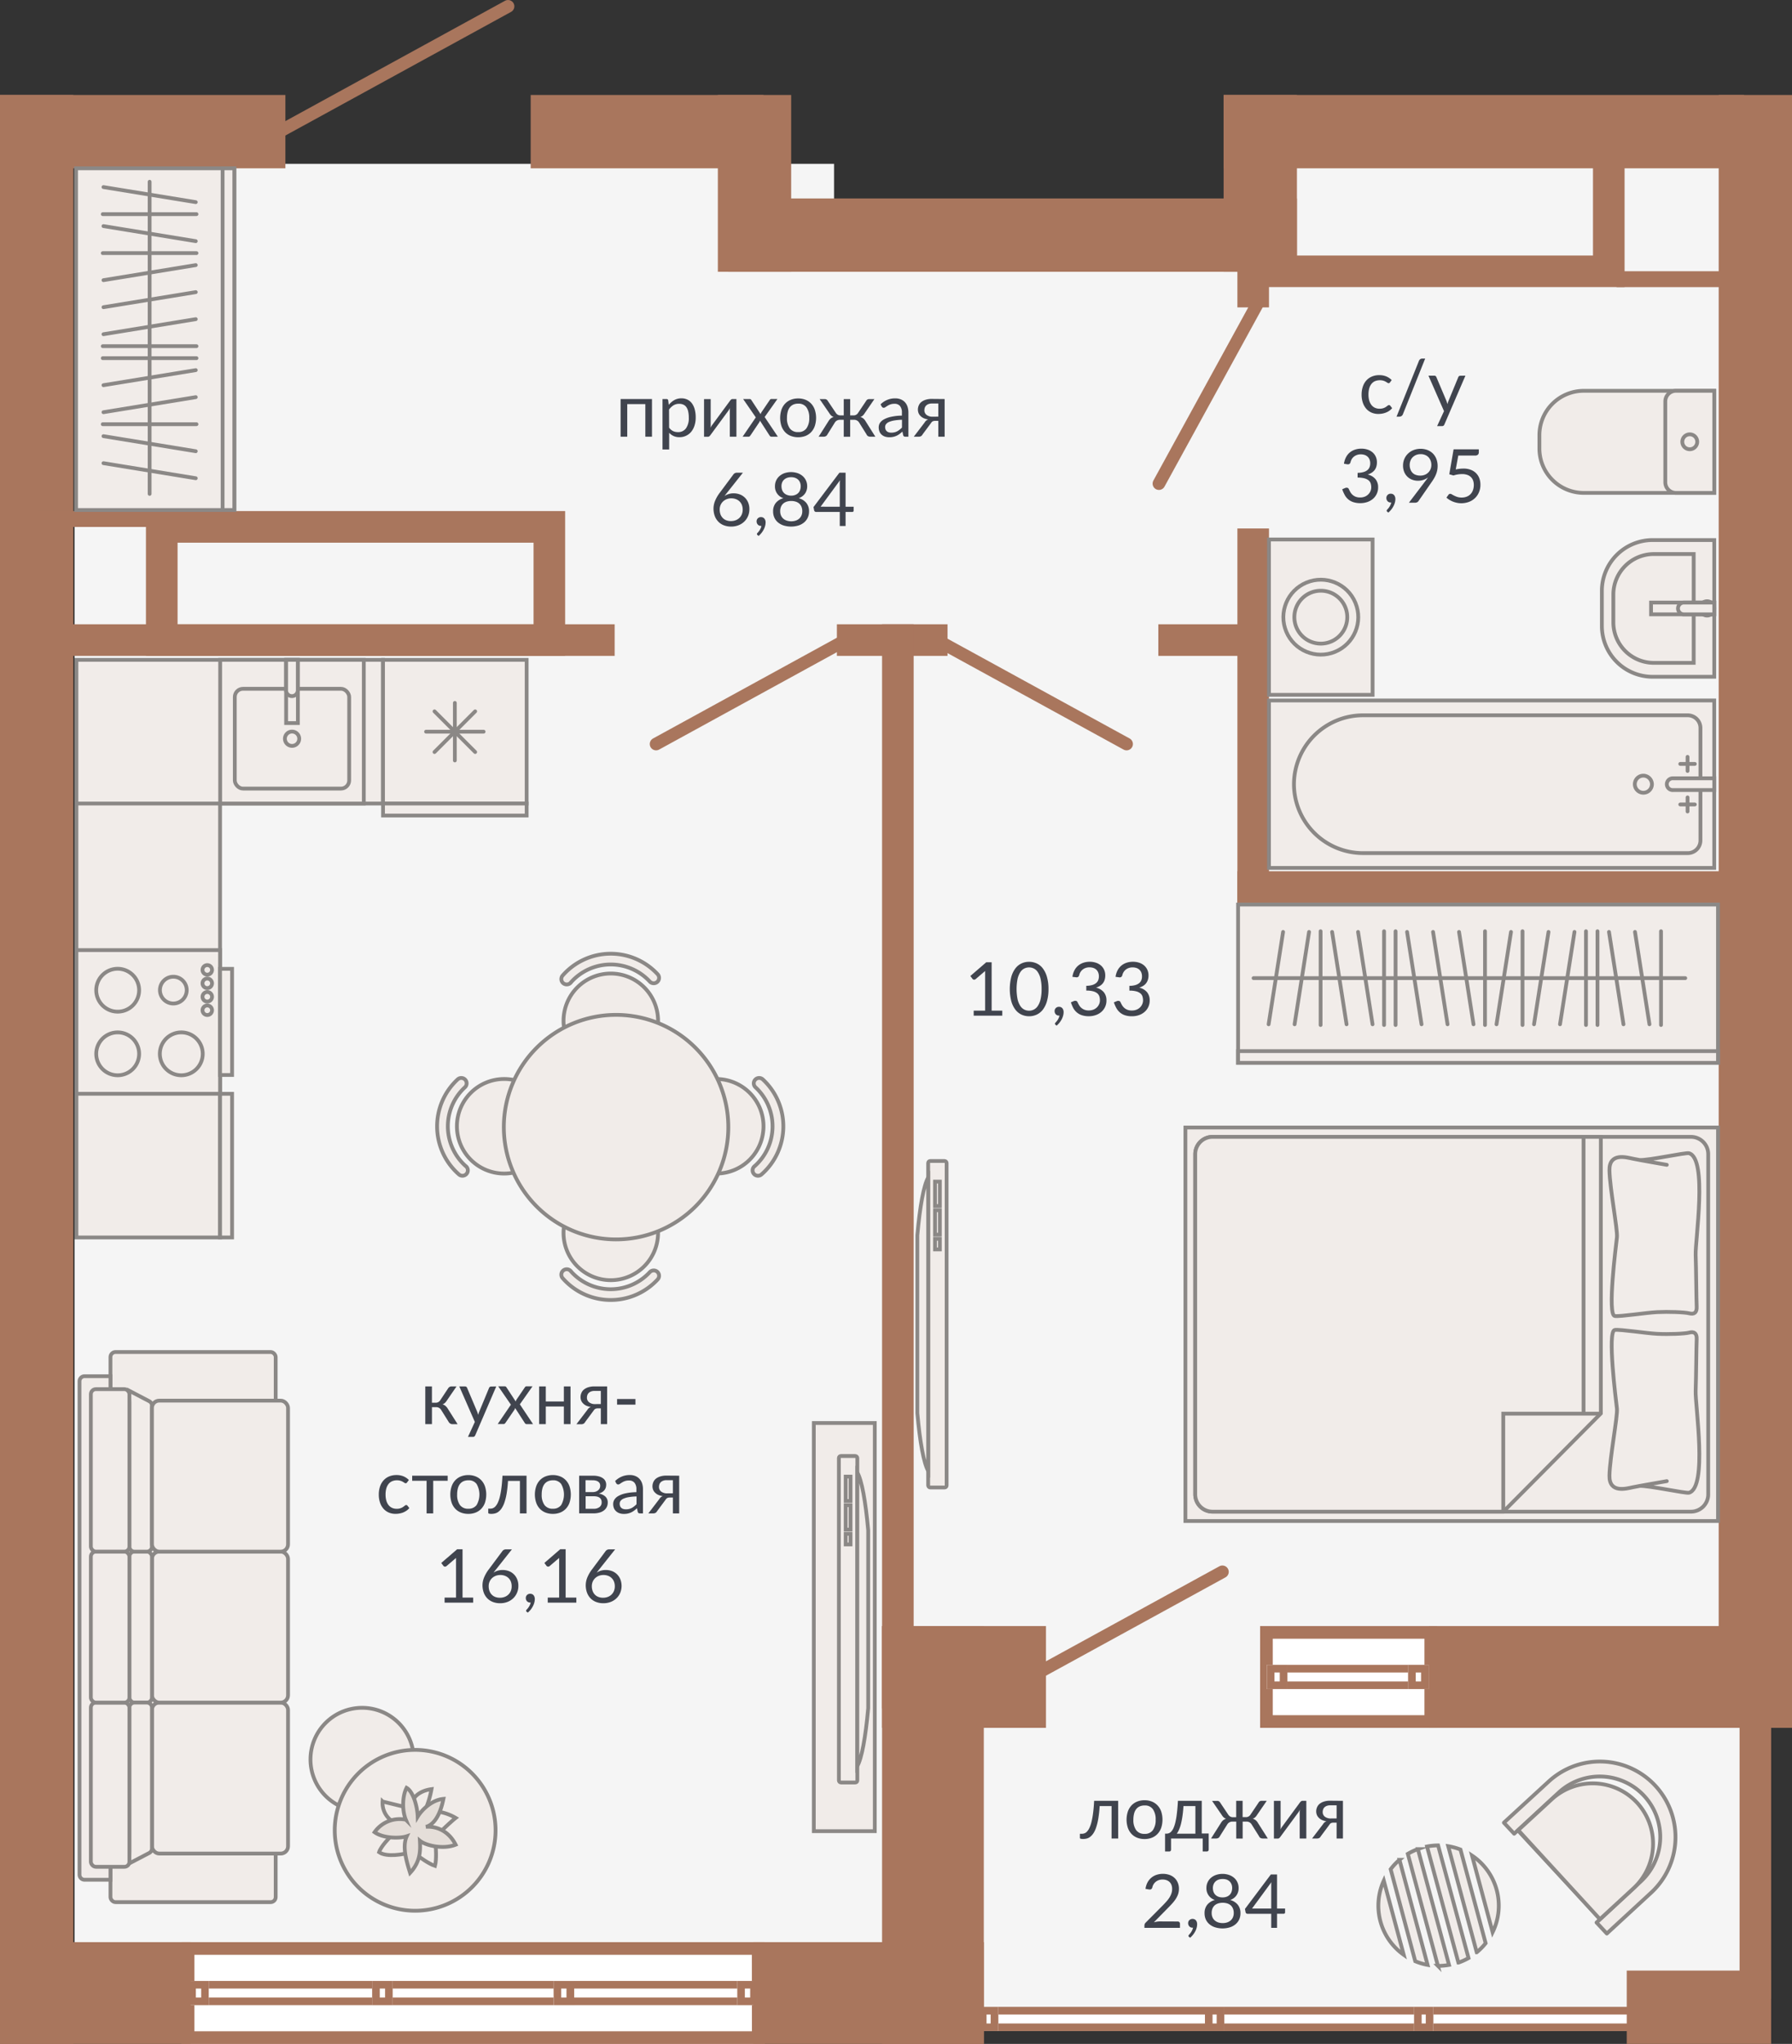 <svg id="Layer_1" data-name="Layer 1" xmlns="http://www.w3.org/2000/svg" width="752.14" height="857.71" viewBox="0 0 752.14 857.71">
  <rect x="0" y="0" width="752.14" height="857.71" fill="#333333" stroke="none"/>
  <defs>
    <style>
      .cls-1 {
        fill: #f5f5f5;
      }

      .cls-1, .cls-3, .cls-7 {
        fill-rule: evenodd;
      }

      .cls-2 {
        fill: #fff;
      }

      .cls-3, .cls-4 {
        fill: #a9765d;
      }

      .cls-5, .cls-7 {
        fill: #f1ece9;
      }

      .cls-12, .cls-13, .cls-6, .cls-8, .cls-9 {
        fill: none;
      }

      .cls-12, .cls-13, .cls-6, .cls-8 {
        stroke: #8b8886;
      }

      .cls-6, .cls-8, .cls-9 {
        stroke-miterlimit: 22.93;
      }

      .cls-13, .cls-6, .cls-8 {
        stroke-width: 1.59px;
      }

      .cls-13, .cls-8, .cls-9 {
        stroke-linecap: round;
      }

      .cls-9 {
        stroke: #a9765d;
        stroke-width: 5.31px;
      }

      .cls-10 {
        fill: #40444e;
      }

      .cls-11 {
        fill: #e5ded9;
      }

      .cls-12 {
        stroke-miterlimit: 10;
        stroke-width: 1.59px;
      }

      .cls-13 {
        stroke-linejoin: round;
      }
    </style>
  </defs>
  <g>
    <polygon class="cls-1" points="521.47 68.75 521.47 84.15 350.07 84.15 350.07 68.75 31.31 68.75 31.31 842.24 730.37 842.24 730.37 68.75 521.47 68.75"/>
    <rect class="cls-2" x="76.29" y="814.99" width="244.59" height="42.71"/>
    <path class="cls-3" d="M315.57,820.31H81.6V852.4h234ZM76.29,815H320.88v42.72H76.29Z"/>
    <rect class="cls-2" x="79.02" y="831.28" width="239.03" height="10.14"/>
    <path class="cls-3" d="M314.87,834.47H82.21v3.77H314.87ZM79,831.28h239v10.14H79Z"/>
    <rect class="cls-2" x="156.2" y="831.28" width="8.61" height="10.14"/>
    <path class="cls-3" d="M161.62,834.47h-2.23v3.77h2.23Zm-5.42-3.19h8.61v10.14H156.2Z"/>
    <rect class="cls-2" x="79.02" y="831.28" width="8.61" height="10.14"/>
    <path class="cls-3" d="M84.44,834.47H82.21v3.77h2.23ZM79,831.28h8.61v10.14H79Z"/>
    <rect class="cls-2" x="232.34" y="831.28" width="8.61" height="10.14"/>
    <path class="cls-3" d="M237.76,834.47h-2.23v3.77h2.23Zm-5.42-3.19H241v10.14h-8.61Z"/>
    <rect class="cls-2" x="309.45" y="831.28" width="8.61" height="10.14"/>
    <path class="cls-3" d="M314.87,834.47h-2.24v3.77h2.24Zm-5.42-3.19h8.6v10.14h-8.6Z"/>
    <rect class="cls-2" x="410.88" y="842.17" width="286.84" height="10.14"/>
    <path class="cls-3" d="M694.54,845.36H414.07v3.77H694.54Zm-283.66-3.19H697.72v10.14H410.88Z"/>
    <rect class="cls-2" x="505.74" y="842.17" width="8.1" height="10.14"/>
    <path class="cls-3" d="M510.66,845.36h-1.73v3.77h1.73Zm-4.92-3.19h8.11v10.14h-8.11Z"/>
    <rect class="cls-2" x="410.88" y="842.17" width="8.1" height="10.14"/>
    <path class="cls-3" d="M415.8,845.36h-1.73v3.77h1.73Zm-4.92-3.19H419v10.14h-8.11Z"/>
    <rect class="cls-2" x="410.88" y="842.17" width="8.1" height="10.14"/>
    <path class="cls-3" d="M415.8,845.36h-1.73v3.77h1.73Zm-4.92-3.19H419v10.14h-8.11Z"/>
    <rect class="cls-2" x="593.51" y="842.17" width="8.1" height="10.14"/>
    <path class="cls-3" d="M598.43,845.36H596.7v3.77h1.73Zm-4.92-3.19h8.1v10.14h-8.1Z"/>
    <rect class="cls-2" x="689.62" y="842.17" width="8.1" height="10.14"/>
    <path class="cls-3" d="M694.54,845.36H692.8v3.77h1.74Zm-4.92-3.19h8.1v10.14h-8.1Z"/>
    <rect class="cls-2" x="528.89" y="682.36" width="74.29" height="42.71"/>
    <path class="cls-3" d="M603.18,682.36H528.89v42.71h74.29Zm-5.31,5.31H534.2v32.09h63.67Z"/>
    <rect class="cls-2" x="531.72" y="698.65" width="67.92" height="10.14"/>
    <path class="cls-3" d="M599.64,698.65H531.72v10.14h67.92Zm-3.19,3.18H534.91v3.77h61.54Z"/>
    <rect class="cls-2" x="591.03" y="698.65" width="8.61" height="10.14"/>
    <path class="cls-3" d="M599.64,698.65H591v10.14h8.61Zm-3.19,3.18h-2.23v3.77h2.23Z"/>
    <rect class="cls-2" x="531.72" y="698.65" width="8.61" height="10.14"/>
    <path class="cls-3" d="M540.33,698.65h-8.61v10.14h8.61Zm-3.19,3.18h-2.23v3.77h2.23Z"/>
    <rect class="cls-4" x="370.22" y="682.36" width="68.8" height="42.71"/>
    <rect class="cls-4" x="599.8" y="682.36" width="152.34" height="42.71"/>
    <rect class="cls-4" y="814.99" width="80.06" height="42.71"/>
    <rect class="cls-4" x="316.13" y="814.99" width="96.81" height="42.71"/>
    <rect class="cls-4" y="39.86" width="119.79" height="30.77"/>
    <rect class="cls-4" x="222.74" y="39.86" width="97.73" height="30.77"/>
    <rect class="cls-4" x="513.58" y="39.86" width="218.44" height="30.77"/>
    <rect class="cls-4" x="305.67" y="83.28" width="238.67" height="30.77"/>
    <rect class="cls-4" x="301.3" y="39.86" width="30.77" height="74.19"/>
    <rect class="cls-4" x="513.58" y="39.86" width="30.77" height="74.19"/>
    <rect class="cls-4" y="39.86" width="30.77" height="817.85"/>
    <rect class="cls-4" x="721.37" y="39.86" width="30.77" height="669.03"/>
    <rect class="cls-4" x="682.78" y="826.94" width="60.61" height="30.77"/>
    <rect class="cls-4" x="13.82" y="261.97" width="244.16" height="13.26"/>
    <rect class="cls-4" x="519.36" y="365.61" width="211.46" height="13.26"/>
    <rect class="cls-4" x="351.26" y="261.97" width="46.44" height="13.26"/>
    <rect class="cls-4" x="486.18" y="261.97" width="46.44" height="13.26"/>
    <rect class="cls-4" x="519.36" y="221.77" width="13.26" height="157.1"/>
    <rect class="cls-4" x="730.13" y="723.22" width="13.26" height="115.54"/>
    <rect class="cls-4" x="370.22" y="261.97" width="13.26" height="455.01"/>
    <rect class="cls-4" x="519.36" y="107.21" width="13.26" height="21.78"/>
    <rect class="cls-4" x="678.53" y="113.82" width="50.46" height="6.67"/>
    <rect class="cls-4" x="15.94" y="214.46" width="50.46" height="6.67"/>
    <rect class="cls-4" x="370.22" y="682.36" width="42.71" height="175.35"/>
    <path class="cls-3" d="M223.94,227.73H74.53V262H223.94ZM61.26,214.46H237.2v60.77H61.26Z"/>
    <path class="cls-3" d="M668.61,67.73H538.54v39.5H668.61ZM525.28,54.47H681.87v66H525.28Z"/>
    <rect class="cls-5" x="32.08" y="336.82" width="60.29" height="182.47"/>
    <rect class="cls-6" x="32.08" y="336.82" width="60.29" height="182.47"/>
    <rect class="cls-5" x="92.37" y="459" width="5.04" height="60.29"/>
    <rect class="cls-6" x="92.37" y="459" width="5.04" height="60.29"/>
    <rect class="cls-5" x="32.08" y="276.9" width="128.68" height="60.29"/>
    <rect class="cls-6" x="32.08" y="276.9" width="128.68" height="60.29"/>
    <rect class="cls-5" x="32.08" y="398.7" width="60.29" height="60.29"/>
    <rect class="cls-6" x="32.08" y="398.7" width="60.29" height="60.29"/>
    <rect class="cls-5" x="92.37" y="406.56" width="5.04" height="44.55"/>
    <rect class="cls-6" x="92.37" y="406.56" width="5.04" height="44.55"/>
    <path class="cls-7" d="M72.75,409.87a5.62,5.62,0,1,0,5.62,5.62A5.62,5.62,0,0,0,72.75,409.87Z"/>
    <path class="cls-6" d="M72.75,409.87a5.62,5.62,0,1,0,5.62,5.62A5.62,5.62,0,0,0,72.75,409.87Z"/>
    <path class="cls-7" d="M87,405a2,2,0,1,0,2,2A2,2,0,0,0,87,405Z"/>
    <path class="cls-6" d="M87,405a2,2,0,1,0,2,2A2,2,0,0,0,87,405Z"/>
    <path class="cls-7" d="M87,410.64a2,2,0,1,0,2,2A2,2,0,0,0,87,410.64Z"/>
    <path class="cls-6" d="M87,410.64a2,2,0,1,0,2,2A2,2,0,0,0,87,410.64Z"/>
    <path class="cls-7" d="M87,416.29a2,2,0,1,0,2,2A2,2,0,0,0,87,416.29Z"/>
    <path class="cls-6" d="M87,416.29a2,2,0,1,0,2,2A2,2,0,0,0,87,416.29Z"/>
    <path class="cls-7" d="M87,421.94a2,2,0,1,0,2,2A2,2,0,0,0,87,421.94Z"/>
    <path class="cls-6" d="M87,421.94a2,2,0,1,0,2,2A2,2,0,0,0,87,421.94Z"/>
    <path class="cls-7" d="M49.39,406.53a9,9,0,1,0,9,9A9,9,0,0,0,49.39,406.53Z"/>
    <path class="cls-6" d="M49.39,406.53a9,9,0,1,0,9,9A9,9,0,0,0,49.39,406.53Z"/>
    <path class="cls-7" d="M49.39,433.23a9,9,0,1,0,9,9A9,9,0,0,0,49.39,433.23Z"/>
    <path class="cls-6" d="M49.39,433.23a9,9,0,1,0,9,9A9,9,0,0,0,49.39,433.23Z"/>
    <path class="cls-7" d="M76.09,433.23a9,9,0,1,0,9,9A9,9,0,0,0,76.09,433.23Z"/>
    <path class="cls-6" d="M76.09,433.23a9,9,0,1,0,9,9A9,9,0,0,0,76.09,433.23Z"/>
    <rect class="cls-5" x="160.76" y="276.9" width="60.29" height="60.29"/>
    <rect class="cls-6" x="160.76" y="276.9" width="60.29" height="60.29"/>
    <rect class="cls-5" x="160.76" y="337.19" width="60.29" height="5.04"/>
    <rect class="cls-6" x="160.76" y="337.19" width="60.29" height="5.04"/>
    <line class="cls-8" x1="178.83" y1="307.04" x2="202.98" y2="307.04"/>
    <line class="cls-8" x1="182.37" y1="315.58" x2="199.44" y2="298.51"/>
    <line class="cls-8" x1="199.44" y1="315.58" x2="182.37" y2="298.51"/>
    <line class="cls-8" x1="190.91" y1="319.12" x2="190.91" y2="294.97"/>
    <rect class="cls-5" x="92.41" y="276.9" width="60.29" height="60.29"/>
    <rect class="cls-6" x="92.41" y="276.9" width="60.29" height="60.29"/>
    <rect class="cls-5" x="98.55" y="289.04" width="48.01" height="41.88" rx="3.44"/>
    <rect class="cls-6" x="98.55" y="289.04" width="48.01" height="41.88" rx="3.44"/>
    <path class="cls-7" d="M125.58,310a3,3,0,1,0-3,3A3,3,0,0,0,125.58,310Z"/>
    <path class="cls-6" d="M125.58,310a3,3,0,1,0-3,3A3,3,0,0,0,125.58,310Z"/>
    <rect class="cls-5" x="120.09" y="276.9" width="4.94" height="26.53"/>
    <rect class="cls-6" x="120.09" y="276.9" width="4.94" height="26.53"/>
    <path class="cls-7" d="M120.09,289.65V276.9H125v12.75a2.47,2.47,0,0,1-4.94,0Z"/>
    <path class="cls-6" d="M120.09,289.65V276.9H125v12.75a2.47,2.47,0,0,1-4.94,0Z"/>
    <path class="cls-7" d="M719.51,164H664.69a18.62,18.62,0,0,0-18.57,18.57v5.7a18.63,18.63,0,0,0,18.57,18.57h54.82Z"/>
    <path class="cls-6" d="M719.51,164H664.69a18.62,18.62,0,0,0-18.57,18.57v5.7a18.63,18.63,0,0,0,18.57,18.57h54.82Z"/>
    <path class="cls-7" d="M719.51,164h-16.1a4.46,4.46,0,0,0-4.45,4.45v33.93a4.47,4.47,0,0,0,4.45,4.46h16.1Z"/>
    <path class="cls-6" d="M719.51,164h-16.1a4.46,4.46,0,0,0-4.45,4.45v33.93a4.47,4.47,0,0,0,4.45,4.46h16.1Z"/>
    <path class="cls-7" d="M709.23,182.26a3.13,3.13,0,1,0,3.13,3.13A3.13,3.13,0,0,0,709.23,182.26Z"/>
    <path class="cls-6" d="M709.23,182.26a3.13,3.13,0,1,0,3.13,3.13A3.13,3.13,0,0,0,709.23,182.26Z"/>
    <rect class="cls-5" x="532.62" y="293.94" width="186.88" height="70.27"/>
    <rect class="cls-6" x="532.62" y="293.94" width="186.88" height="70.27"/>
    <path class="cls-7" d="M708.41,300.17H572a29,29,0,0,0-28.9,28.9h0A29,29,0,0,0,572,358H708.41a5.32,5.32,0,0,0,5.3-5.31V305.48A5.32,5.32,0,0,0,708.41,300.17Z"/>
    <path class="cls-6" d="M708.41,300.17H572a29,29,0,0,0-28.9,28.9h0A29,29,0,0,0,572,358H708.41a5.32,5.32,0,0,0,5.3-5.31V305.48A5.32,5.32,0,0,0,708.41,300.17Z"/>
    <path class="cls-7" d="M689.64,325.49a3.59,3.59,0,1,0,3.71,3.58A3.65,3.65,0,0,0,689.64,325.49Z"/>
    <path class="cls-6" d="M689.64,325.49a3.59,3.59,0,1,0,3.71,3.58A3.65,3.65,0,0,0,689.64,325.49Z"/>
    <path class="cls-7" d="M702.23,331.54h17.28v-4.93H702.23a2.47,2.47,0,1,0,0,4.93Z"/>
    <path class="cls-6" d="M702.23,331.54h17.28v-4.93H702.23a2.47,2.47,0,1,0,0,4.93Z"/>
    <line class="cls-8" x1="711.36" y1="320.57" x2="705.24" y2="320.57"/>
    <line class="cls-8" x1="708.3" y1="317.62" x2="708.3" y2="323.52"/>
    <line class="cls-8" x1="711.36" y1="337.58" x2="705.24" y2="337.58"/>
    <line class="cls-8" x1="708.3" y1="334.62" x2="708.3" y2="340.53"/>
    <path class="cls-7" d="M719.51,226.63H693.58a21.31,21.31,0,0,0-21.24,21.24v14.91A21.31,21.31,0,0,0,693.58,284h25.93Z"/>
    <path class="cls-6" d="M719.51,226.63H693.58a21.31,21.31,0,0,0-21.24,21.24v14.91A21.31,21.31,0,0,0,693.58,284h25.93Z"/>
    <path class="cls-7" d="M710.88,232.5H694.06a17,17,0,0,0-16.9,16.9v11.86a17,17,0,0,0,16.9,16.9h16.82Z"/>
    <path class="cls-6" d="M710.88,232.5H694.06a17,17,0,0,0-16.9,16.9v11.86a17,17,0,0,0,16.9,16.9h16.82Z"/>
    <path class="cls-7" d="M716.49,252.31a3,3,0,1,1-3,3A3,3,0,0,1,716.49,252.31Z"/>
    <path class="cls-6" d="M716.49,252.31a3,3,0,1,1-3,3A3,3,0,0,1,716.49,252.31Z"/>
    <rect class="cls-5" x="692.98" y="252.86" width="26.53" height="4.94"/>
    <rect class="cls-6" x="692.98" y="252.86" width="26.53" height="4.94"/>
    <path class="cls-7" d="M706.76,257.8h12.75v-4.94H706.76a2.47,2.47,0,0,0,0,4.94Z"/>
    <path class="cls-6" d="M706.76,257.8h12.75v-4.94H706.76a2.47,2.47,0,0,0,0,4.94Z"/>
    <rect class="cls-5" x="532.62" y="226.39" width="43.49" height="65.19"/>
    <rect class="cls-6" x="532.62" y="226.39" width="43.49" height="65.19"/>
    <circle class="cls-5" cx="554.37" cy="258.99" r="15.72" transform="translate(-56.91 231.86) rotate(-22.5)"/>
    <circle class="cls-6" cx="554.37" cy="258.99" r="15.72" transform="translate(-56.91 231.86) rotate(-22.5)"/>
    <path class="cls-7" d="M565.47,259a11.1,11.1,0,1,0-11.1,11.09A11.1,11.1,0,0,0,565.47,259Z"/>
    <path class="cls-6" d="M565.47,259a11.1,11.1,0,1,0-11.1,11.09A11.1,11.1,0,0,0,565.47,259Z"/>
    <rect class="cls-5" x="31.92" y="70.63" width="66.43" height="143.39"/>
    <rect class="cls-6" x="31.92" y="70.63" width="66.43" height="143.39"/>
    <rect class="cls-5" x="93.43" y="70.63" width="4.92" height="143.39"/>
    <rect class="cls-6" x="93.43" y="70.63" width="4.92" height="143.39"/>
    <line class="cls-8" x1="62.8" y1="207.26" x2="62.8" y2="76.27"/>
    <line class="cls-8" x1="43.13" y1="106.22" x2="82.47" y2="106.22"/>
    <line class="cls-8" x1="43.13" y1="178.01" x2="82.47" y2="178.01"/>
    <line class="cls-8" x1="43.13" y1="145.27" x2="82.47" y2="145.27"/>
    <line class="cls-8" x1="43.13" y1="150.3" x2="82.47" y2="150.3"/>
    <line class="cls-8" x1="43.13" y1="89.86" x2="82.47" y2="89.86"/>
    <line class="cls-8" x1="43.43" y1="117.57" x2="82.17" y2="111.25"/>
    <line class="cls-8" x1="43.43" y1="128.91" x2="82.17" y2="122.59"/>
    <line class="cls-8" x1="43.43" y1="172.98" x2="82.17" y2="166.66"/>
    <line class="cls-8" x1="43.43" y1="161.64" x2="82.17" y2="155.32"/>
    <line class="cls-8" x1="43.43" y1="140.25" x2="82.17" y2="133.93"/>
    <line class="cls-8" x1="43.43" y1="94.88" x2="82.17" y2="101.2"/>
    <line class="cls-8" x1="43.43" y1="183.03" x2="82.17" y2="189.35"/>
    <line class="cls-8" x1="43.43" y1="78.51" x2="82.17" y2="84.83"/>
    <line class="cls-8" x1="43.43" y1="194.37" x2="82.17" y2="200.69"/>
    <line class="cls-9" x1="353.48" y1="269.43" x2="275.37" y2="312.22"/>
    <line class="cls-9" x1="394.75" y1="269.43" x2="472.85" y2="312.22"/>
    <line class="cls-9" x1="513.07" y1="659.6" x2="434.96" y2="702.39"/>
    <line class="cls-9" x1="213.23" y1="2.66" x2="117.46" y2="55.12"/>
    <line class="cls-9" x1="486.43" y1="202.94" x2="529.22" y2="124.84"/>
    <g>
      <path class="cls-10" d="M188.1,582.59a1.76,1.76,0,0,1,.58-.57,1.46,1.46,0,0,1,.76-.22h2.17l-4.11,6a4.43,4.43,0,0,1-.78.94,2.68,2.68,0,0,1-1,.57A3.26,3.26,0,0,1,187,590a4.23,4.23,0,0,1,.92,1.1l4.15,6.54h-1.93a1.89,1.89,0,0,1-1.86-1l-3.08-4.92a2.4,2.4,0,0,0-2.2-1.22h-1.7v7.12H178.5V581.8h2.79v6.84h1.5a2.21,2.21,0,0,0,2-1.06Z"/>
      <path class="cls-10" d="M208.29,581.8l-8.81,20.48a1.5,1.5,0,0,1-.36.5.91.91,0,0,1-.64.19h-2.06l2.88-6.28-6.52-14.89h2.4a.9.9,0,0,1,.57.18,1,1,0,0,1,.29.4l4.23,10a9.92,9.92,0,0,1,.42,1.37c.15-.49.3-1,.47-1.39l4.11-9.94a.92.92,0,0,1,.82-.58Z"/>
      <path class="cls-10" d="M223.73,597.62h-2.67a.77.77,0,0,1-.54-.18,1.71,1.71,0,0,1-.32-.4l-4-6.2c0,.15-.08.29-.13.43a1.25,1.25,0,0,1-.2.38L212.21,597a3.26,3.26,0,0,1-.34.4.66.66,0,0,1-.49.18H208.9l5.54-8.12-5.32-7.7h2.67a.93.93,0,0,1,.5.11,1.11,1.11,0,0,1,.28.32l3.89,5.93a3.12,3.12,0,0,1,.39-.88l3.4-5a1.31,1.31,0,0,1,.3-.35.61.61,0,0,1,.4-.14h2.56l-5.32,7.56Z"/>
      <path class="cls-10" d="M239.46,581.8v15.82h-2.79v-7.4h-7.59v7.4h-2.79V581.8h2.79v6.31h7.59V581.8Z"/>
      <path class="cls-10" d="M254.83,581.8v15.82h-2.65V591H251a2.92,2.92,0,0,0-.72.07,1.63,1.63,0,0,0-.5.2,1.26,1.26,0,0,0-.37.32c-.1.13-.21.27-.33.44l-3.46,4.67a2,2,0,0,1-.65.73,2.14,2.14,0,0,1-1.12.24h-1.93l4.59-6A2.76,2.76,0,0,1,248,590.4a6.43,6.43,0,0,1-2-.56,4.66,4.66,0,0,1-1.35-1,3.42,3.42,0,0,1-.76-1.22,4.27,4.27,0,0,1-.23-1.36,4.45,4.45,0,0,1,.32-1.62,3.77,3.77,0,0,1,1-1.45,5.56,5.56,0,0,1,1.82-1,8.24,8.24,0,0,1,2.71-.4Zm-2.65,7.39v-5.51h-2.65a3.67,3.67,0,0,0-1.5.26,2.84,2.84,0,0,0-1,.65,2.37,2.37,0,0,0-.52.89,3.35,3.35,0,0,0-.16,1,2.4,2.4,0,0,0,.94,2,4,4,0,0,0,2.56.73Z"/>
      <path class="cls-10" d="M259,587.08h7.71v2.36H259Z"/>
    </g>
    <g>
      <path class="cls-10" d="M170.86,622.07a1.34,1.34,0,0,1-.25.27.57.57,0,0,1-.34.09.93.93,0,0,1-.52-.19c-.19-.13-.42-.27-.69-.43a5.49,5.49,0,0,0-1-.43,5.36,5.36,0,0,0-3.53.22,3.85,3.85,0,0,0-1.49,1.19,5.36,5.36,0,0,0-.91,1.89,9.52,9.52,0,0,0-.3,2.48,9.35,9.35,0,0,0,.32,2.55,5.51,5.51,0,0,0,.93,1.88,4,4,0,0,0,1.45,1.15,4.43,4.43,0,0,0,1.92.4,4.53,4.53,0,0,0,2.75-.78q.44-.3.72-.54a.89.89,0,0,1,.57-.24.63.63,0,0,1,.53.26l.78,1a5.25,5.25,0,0,1-1.17,1.09,7.36,7.36,0,0,1-1.41.76,7.8,7.8,0,0,1-1.59.44,9.37,9.37,0,0,1-1.68.14,7,7,0,0,1-2.76-.54,6.31,6.31,0,0,1-2.21-1.59,7.38,7.38,0,0,1-1.46-2.55,10.25,10.25,0,0,1-.53-3.45,10.36,10.36,0,0,1,.49-3.26,7.36,7.36,0,0,1,1.43-2.58,6.54,6.54,0,0,1,2.33-1.7,7.91,7.91,0,0,1,3.18-.61,7.49,7.49,0,0,1,2.94.54,7,7,0,0,1,2.25,1.53Z"/>
      <path class="cls-10" d="M187.9,621.39h-6.07v13.69h-2.78V621.39H173v-2.13H187.9Z"/>
    </g>
    <path class="cls-10" d="M196.57,619a8.18,8.18,0,0,1,3.12.58,6.81,6.81,0,0,1,2.37,1.64,7.22,7.22,0,0,1,1.51,2.57,11.15,11.15,0,0,1,0,6.73,7.09,7.09,0,0,1-1.51,2.56,6.66,6.66,0,0,1-2.37,1.63,8.18,8.18,0,0,1-3.12.57,8.26,8.26,0,0,1-3.15-.57,6.61,6.61,0,0,1-2.38-1.63,7.08,7.08,0,0,1-1.5-2.56,10.95,10.95,0,0,1,0-6.73,7.2,7.2,0,0,1,1.5-2.57,6.76,6.76,0,0,1,2.38-1.64A8.26,8.26,0,0,1,196.57,619Zm0,14.11a4.06,4.06,0,0,0,3.49-1.56,8.89,8.89,0,0,0,0-8.78,4,4,0,0,0-3.49-1.58,4.93,4.93,0,0,0-2.07.41,3.83,3.83,0,0,0-1.47,1.17,5.11,5.11,0,0,0-.87,1.88,9.7,9.7,0,0,0-.29,2.52,7.28,7.28,0,0,0,1.16,4.38A4.13,4.13,0,0,0,196.57,633.12Z"/>
    <g>
      <path class="cls-10" d="M221,635.08h-2.78V621.45h-5a51.45,51.45,0,0,1-.56,5.21,24.22,24.22,0,0,1-.9,3.72,10.65,10.65,0,0,1-1.17,2.5,6,6,0,0,1-1.36,1.49,3.87,3.87,0,0,1-1.47.72,5.93,5.93,0,0,1-1.5.19c-.89,0-1.33-.14-1.33-.42v-1.77h.81a3.4,3.4,0,0,0,1.08-.18,3,3,0,0,0,1.07-.72,6.2,6.2,0,0,0,1-1.49,13.42,13.42,0,0,0,.88-2.5,32.63,32.63,0,0,0,.68-3.73c.2-1.46.34-3.2.45-5.21H221Z"/>
      <path class="cls-10" d="M232.06,619a8.18,8.18,0,0,1,3.12.58,6.81,6.81,0,0,1,2.37,1.64,7.22,7.22,0,0,1,1.51,2.57,11.15,11.15,0,0,1,0,6.73,7.09,7.09,0,0,1-1.51,2.56,6.66,6.66,0,0,1-2.37,1.63,8.18,8.18,0,0,1-3.12.57,8.26,8.26,0,0,1-3.15-.57,6.61,6.61,0,0,1-2.38-1.63,7.08,7.08,0,0,1-1.5-2.56,10.95,10.95,0,0,1,0-6.73,7.2,7.2,0,0,1,1.5-2.57,6.76,6.76,0,0,1,2.38-1.64A8.26,8.26,0,0,1,232.06,619Zm0,14.11a4.06,4.06,0,0,0,3.49-1.56,8.89,8.89,0,0,0,0-8.78,4,4,0,0,0-3.49-1.58,4.93,4.93,0,0,0-2.07.41,3.83,3.83,0,0,0-1.47,1.17,5.11,5.11,0,0,0-.87,1.88,9.7,9.7,0,0,0-.29,2.52,7.28,7.28,0,0,0,1.16,4.38A4.13,4.13,0,0,0,232.06,633.12Z"/>
      <path class="cls-10" d="M248.88,619.26a9.13,9.13,0,0,1,2.51.3,5.19,5.19,0,0,1,1.72.81,2.92,2.92,0,0,1,1,1.19,3.5,3.5,0,0,1,.32,1.47,4.56,4.56,0,0,1-.14,1.07,3.31,3.31,0,0,1-.5,1.08,3.66,3.66,0,0,1-1,.93,5,5,0,0,1-1.5.65,5.24,5.24,0,0,1,2.79,1.25,3.31,3.31,0,0,1,1,2.49,4.14,4.14,0,0,1-.46,2,4.32,4.32,0,0,1-1.26,1.43,5.58,5.58,0,0,1-1.88.85,9,9,0,0,1-2.31.29h-6.09V619.26Zm-3.12,1.88v5h3a4,4,0,0,0,1.27-.19,3.16,3.16,0,0,0,1-.55,2.56,2.56,0,0,0,.66-.84,2.59,2.59,0,0,0,.23-1.09,2.5,2.5,0,0,0-.15-.85,1.88,1.88,0,0,0-.54-.73,2.67,2.67,0,0,0-1-.52,4.93,4.93,0,0,0-1.5-.19Zm3.4,12a3.88,3.88,0,0,0,2.47-.72,2.43,2.43,0,0,0,.9-2,2.73,2.73,0,0,0-.17-1,2,2,0,0,0-.56-.81,2.75,2.75,0,0,0-1-.53,5.94,5.94,0,0,0-1.58-.19h-3.42v5.26Z"/>
      <path class="cls-10" d="M258.18,621.5a8.89,8.89,0,0,1,2.83-1.89,8.62,8.62,0,0,1,3.35-.63,6,6,0,0,1,2.36.44,4.8,4.8,0,0,1,1.73,1.22,5.13,5.13,0,0,1,1.06,1.89,7.84,7.84,0,0,1,.36,2.43v10.12h-1.23a1.23,1.23,0,0,1-.63-.14.91.91,0,0,1-.34-.52l-.31-1.5a13.19,13.19,0,0,1-1.22,1,6.84,6.84,0,0,1-2.64,1.22,7.7,7.7,0,0,1-1.65.16,5.74,5.74,0,0,1-1.73-.25,4,4,0,0,1-1.41-.77,3.65,3.65,0,0,1-1-1.31,4.61,4.61,0,0,1-.35-1.86,3.44,3.44,0,0,1,.52-1.81,4.47,4.47,0,0,1,1.67-1.53,10.64,10.64,0,0,1,3-1.1,23.29,23.29,0,0,1,4.56-.5V625a4.21,4.21,0,0,0-.8-2.78,2.88,2.88,0,0,0-2.33-.95,5,5,0,0,0-1.72.26,6.09,6.09,0,0,0-1.2.58c-.34.21-.63.4-.88.57a1.18,1.18,0,0,1-.72.26.81.81,0,0,1-.49-.15,1.46,1.46,0,0,1-.34-.36Zm9,6.46a23.17,23.17,0,0,0-3.27.3,9.15,9.15,0,0,0-2.2.63,3,3,0,0,0-1.24.93,2,2,0,0,0-.38,1.18,2.7,2.7,0,0,0,.2,1.08,2,2,0,0,0,.56.74,2.28,2.28,0,0,0,.82.42,3.77,3.77,0,0,0,1,.13,6.19,6.19,0,0,0,1.34-.14,5.67,5.67,0,0,0,1.15-.43,6.72,6.72,0,0,0,1-.67,11.13,11.13,0,0,0,1-.89Z"/>
      <path class="cls-10" d="M285.07,619.26v15.82h-2.65v-6.67H281.2a2.92,2.92,0,0,0-.72.07,1.63,1.63,0,0,0-.5.2,1.26,1.26,0,0,0-.37.32c-.1.13-.21.27-.33.44l-3.46,4.67a2,2,0,0,1-.65.73,2.12,2.12,0,0,1-1.12.24h-1.93l4.59-6a2.76,2.76,0,0,1,1.48-1.25,6.43,6.43,0,0,1-2-.56,4.66,4.66,0,0,1-1.35-1,3.42,3.42,0,0,1-.76-1.22,4.27,4.27,0,0,1-.23-1.36,4.45,4.45,0,0,1,.32-1.62,3.77,3.77,0,0,1,1-1.45,5.56,5.56,0,0,1,1.82-1,8.24,8.24,0,0,1,2.71-.4Zm-2.65,7.39v-5.51h-2.65a3.67,3.67,0,0,0-1.5.26,2.84,2.84,0,0,0-1,.65,2.37,2.37,0,0,0-.52.89,3.35,3.35,0,0,0-.16,1,2.4,2.4,0,0,0,.94,2,4,4,0,0,0,2.56.73Z"/>
    </g>
    <g>
      <path class="cls-10" d="M198.61,670.41v2.12h-12v-2.12h4.8V655.16c0-.46,0-.92,0-1.39l-4,3.42a1,1,0,0,1-.4.21.89.89,0,0,1-.7-.12.72.72,0,0,1-.22-.2l-.88-1.2,6.67-5.76h2.26v20.29Z"/>
      <path class="cls-10" d="M208.22,658.55l-.57.72-.52.7a6.31,6.31,0,0,1,1.75-.85,7.21,7.21,0,0,1,2.08-.29,7.43,7.43,0,0,1,2.55.44,6,6,0,0,1,2.1,1.3,6.12,6.12,0,0,1,1.43,2.09,7,7,0,0,1,.53,2.83,7.17,7.17,0,0,1-.56,2.87,6.86,6.86,0,0,1-1.57,2.31,7.29,7.29,0,0,1-2.42,1.55,8.43,8.43,0,0,1-3.11.56,8.33,8.33,0,0,1-3.06-.54,6.56,6.56,0,0,1-2.33-1.53,6.82,6.82,0,0,1-1.49-2.4,9.27,9.27,0,0,1-.52-3.16,8.69,8.69,0,0,1,.65-3.13,15.06,15.06,0,0,1,2.07-3.55l5.68-7.63a1.63,1.63,0,0,1,.6-.48,1.9,1.9,0,0,1,.88-.19h2.47Zm1.63,11.92a5.44,5.44,0,0,0,2-.36,4.5,4.5,0,0,0,1.56-1,4.2,4.2,0,0,0,1-1.51,4.94,4.94,0,0,0,.35-1.9,5.41,5.41,0,0,0-.34-2,4.18,4.18,0,0,0-1-1.5,4.43,4.43,0,0,0-1.51-.94,5.37,5.37,0,0,0-1.92-.33,5.25,5.25,0,0,0-2,.38,4.89,4.89,0,0,0-1.54,1,4.48,4.48,0,0,0-1,1.5,4.68,4.68,0,0,0-.34,1.77,5.86,5.86,0,0,0,.31,2,4.23,4.23,0,0,0,.92,1.53,4,4,0,0,0,1.46,1A5.34,5.34,0,0,0,209.85,670.47Z"/>
      <path class="cls-10" d="M221,676.31a.72.72,0,0,1-.17-.2.57.57,0,0,1,0-.24.4.4,0,0,1,.07-.22,1.56,1.56,0,0,1,.16-.2c.11-.11.24-.27.4-.45a6.86,6.86,0,0,0,.95-1.51,3.66,3.66,0,0,0,.31-1h-.2a1.73,1.73,0,0,1-1.32-.54,1.93,1.93,0,0,1-.51-1.38,1.72,1.72,0,0,1,.51-1.25,1.82,1.82,0,0,1,1.35-.51,1.9,1.9,0,0,1,.82.17,1.67,1.67,0,0,1,.61.48,2,2,0,0,1,.36.7,2.63,2.63,0,0,1,.13.86,5.82,5.82,0,0,1-.2,1.46,6.73,6.73,0,0,1-.58,1.5,9,9,0,0,1-.92,1.45,9,9,0,0,1-1.25,1.29Z"/>
      <path class="cls-10" d="M241.9,670.41v2.12h-12v-2.12h4.79V655.16c0-.46,0-.92,0-1.39l-4,3.42a1,1,0,0,1-.41.21.93.93,0,0,1-.37,0,.83.83,0,0,1-.32-.13.77.77,0,0,1-.23-.2l-.87-1.2,6.66-5.76h2.26v20.29Z"/>
      <path class="cls-10" d="M251.52,658.55l-.57.72-.53.7a6.6,6.6,0,0,1,1.75-.85,7.26,7.26,0,0,1,2.08-.29,7.48,7.48,0,0,1,2.56.44,6.13,6.13,0,0,1,2.1,1.3,6.26,6.26,0,0,1,1.43,2.09,7.66,7.66,0,0,1,0,5.7,6.83,6.83,0,0,1-1.56,2.31,7.29,7.29,0,0,1-2.42,1.55,8.45,8.45,0,0,1-3.12.56,8.33,8.33,0,0,1-3.06-.54,6.56,6.56,0,0,1-2.33-1.53,6.8,6.8,0,0,1-1.48-2.4,9,9,0,0,1-.52-3.16,8.66,8.66,0,0,1,.64-3.13,15.06,15.06,0,0,1,2.07-3.55l5.68-7.63a1.82,1.82,0,0,1,.6-.48,1.93,1.93,0,0,1,.88-.19h2.47Zm1.62,11.92a5.53,5.53,0,0,0,2-.36,4.44,4.44,0,0,0,2.56-2.51,5.14,5.14,0,0,0,.35-1.9,5.41,5.41,0,0,0-.35-2,4.05,4.05,0,0,0-1-1.5,4.24,4.24,0,0,0-1.51-.94,5.37,5.37,0,0,0-1.92-.33,5.28,5.28,0,0,0-2,.38,4.74,4.74,0,0,0-1.53,1,4.5,4.5,0,0,0-1,1.5,4.88,4.88,0,0,0-.34,1.77,5.86,5.86,0,0,0,.32,2,4.21,4.21,0,0,0,.91,1.53,4,4,0,0,0,1.47,1A5.25,5.25,0,0,0,253.14,670.47Z"/>
    </g>
    <g>
      <path class="cls-10" d="M420.68,424.1v2.12h-12V424.1h4.8V408.85c0-.45,0-.92,0-1.38l-4,3.41a.78.78,0,0,1-.4.21,1,1,0,0,1-.38,0,1,1,0,0,1-.32-.12.74.74,0,0,1-.22-.21l-.88-1.2,6.67-5.76h2.26V424.1Z"/>
      <path class="cls-10" d="M440.07,415.05a18.1,18.1,0,0,1-.64,5.08,10.59,10.59,0,0,1-1.72,3.55,7,7,0,0,1-2.58,2.09,7.54,7.54,0,0,1-3.2.69,7.47,7.47,0,0,1-3.19-.69,7,7,0,0,1-2.57-2.09,10.58,10.58,0,0,1-1.71-3.55,20.84,20.84,0,0,1,0-10.17,10.63,10.63,0,0,1,1.71-3.56,6.83,6.83,0,0,1,2.57-2.1,7.47,7.47,0,0,1,3.19-.69,7.54,7.54,0,0,1,3.2.69,6.78,6.78,0,0,1,2.58,2.1,10.64,10.64,0,0,1,1.72,3.56A18.22,18.22,0,0,1,440.07,415.05Zm-2.89,0a18.59,18.59,0,0,0-.43-4.3,8.58,8.58,0,0,0-1.16-2.8,4.27,4.27,0,0,0-1.67-1.52,4.51,4.51,0,0,0-4,0,4.27,4.27,0,0,0-1.67,1.52,8.81,8.81,0,0,0-1.15,2.8,22.17,22.17,0,0,0,0,8.59,8.81,8.81,0,0,0,1.15,2.8,4.43,4.43,0,0,0,1.67,1.52,4.51,4.51,0,0,0,4,0,4.43,4.43,0,0,0,1.67-1.52,8.58,8.58,0,0,0,1.16-2.8A18.43,18.43,0,0,0,437.18,415.05Z"/>
      <path class="cls-10" d="M443,430a.72.72,0,0,1-.17-.2.54.54,0,0,1-.05-.24.44.44,0,0,1,.07-.21,1.12,1.12,0,0,1,.17-.21l.39-.45a8.07,8.07,0,0,0,.5-.66,9.55,9.55,0,0,0,.46-.85,3.91,3.91,0,0,0,.3-1h-.2a1.73,1.73,0,0,1-1.32-.53,1.94,1.94,0,0,1-.51-1.39,1.7,1.7,0,0,1,.51-1.24,1.79,1.79,0,0,1,1.35-.52,2,2,0,0,1,.83.17,1.87,1.87,0,0,1,.6.48,2.11,2.11,0,0,1,.36.7,2.73,2.73,0,0,1,.13.87,5.89,5.89,0,0,1-.2,1.46,7.67,7.67,0,0,1-.57,1.5,10.34,10.34,0,0,1-.93,1.44,8.46,8.46,0,0,1-1.25,1.29Z"/>
      <path class="cls-10" d="M450.12,409.92a8,8,0,0,1,.84-2.71,6.32,6.32,0,0,1,1.58-2,6.93,6.93,0,0,1,2.2-1.21,8.6,8.6,0,0,1,2.68-.41A8.13,8.13,0,0,1,460,404a6.12,6.12,0,0,1,2.07,1.15,5.15,5.15,0,0,1,1.35,1.81,5.66,5.66,0,0,1,.48,2.36,6.07,6.07,0,0,1-.27,1.89,4.35,4.35,0,0,1-.78,1.46,4.66,4.66,0,0,1-1.23,1.06,6.49,6.49,0,0,1-1.6.72,6,6,0,0,1,3.28,1.93,5.23,5.23,0,0,1,1.1,3.41,6.2,6.2,0,0,1-2.18,4.88,7.22,7.22,0,0,1-2.37,1.32,8.8,8.8,0,0,1-2.89.46A9.18,9.18,0,0,1,454,426a6.34,6.34,0,0,1-2.13-1.23,6.49,6.49,0,0,1-1.44-1.84,14.62,14.62,0,0,1-.95-2.32l1.2-.5a1.46,1.46,0,0,1,.91-.11.87.87,0,0,1,.65.51c.14.3.31.64.51,1a4.93,4.93,0,0,0,.83,1.17,4.72,4.72,0,0,0,1.35.95,4.87,4.87,0,0,0,2.09.39,5.21,5.21,0,0,0,2-.38,4.47,4.47,0,0,0,1.47-1,4.24,4.24,0,0,0,.88-1.36,3.94,3.94,0,0,0,.29-1.48,5.42,5.42,0,0,0-.23-1.66,2.8,2.8,0,0,0-.87-1.29,4.59,4.59,0,0,0-1.76-.86,10.79,10.79,0,0,0-2.86-.31v-2a9,9,0,0,0,2.44-.31,4.74,4.74,0,0,0,1.64-.81,3,3,0,0,0,.92-1.23,4.29,4.29,0,0,0,.29-1.59,4.18,4.18,0,0,0-.31-1.69,3.31,3.31,0,0,0-.83-1.19,3.6,3.6,0,0,0-1.26-.7,5.22,5.22,0,0,0-1.57-.23,4.74,4.74,0,0,0-1.57.25,4.07,4.07,0,0,0-2.2,1.75,4,4,0,0,0-.53,1.34,1.39,1.39,0,0,1-.51.72,1.33,1.33,0,0,1-.88.1Z"/>
      <path class="cls-10" d="M468.22,409.92a8.21,8.21,0,0,1,.84-2.71,6.49,6.49,0,0,1,1.59-2,6.82,6.82,0,0,1,2.2-1.21,8.54,8.54,0,0,1,2.67-.41,8.24,8.24,0,0,1,2.63.41,6,6,0,0,1,2.06,1.15,5.15,5.15,0,0,1,1.35,1.81,5.51,5.51,0,0,1,.49,2.36,5.78,5.78,0,0,1-.28,1.89,4.35,4.35,0,0,1-.78,1.46,4.47,4.47,0,0,1-1.22,1.06,6.74,6.74,0,0,1-1.61.72,6,6,0,0,1,3.29,1.93,5.29,5.29,0,0,1,1.1,3.41,6.41,6.41,0,0,1-.59,2.78,6.25,6.25,0,0,1-1.6,2.1A7.07,7.07,0,0,1,478,426a8.86,8.86,0,0,1-2.9.46,9.12,9.12,0,0,1-3-.44,6.39,6.39,0,0,1-2.14-1.23,6.68,6.68,0,0,1-1.44-1.84,14.62,14.62,0,0,1-1-2.32l1.2-.5a1.49,1.49,0,0,1,.92-.11.91.91,0,0,1,.65.51c.13.3.3.64.5,1a5,5,0,0,0,.84,1.17,4.46,4.46,0,0,0,1.35.95,4.83,4.83,0,0,0,2.08.39,5.17,5.17,0,0,0,2.05-.38,4.47,4.47,0,0,0,1.47-1,4.24,4.24,0,0,0,.88-1.36,4,4,0,0,0,.3-1.48,5.41,5.41,0,0,0-.24-1.66,2.66,2.66,0,0,0-.87-1.29,4.52,4.52,0,0,0-1.76-.86,10.74,10.74,0,0,0-2.86-.31v-2a9,9,0,0,0,2.44-.31,4.74,4.74,0,0,0,1.64-.81,3,3,0,0,0,.92-1.23,4.09,4.09,0,0,0,.29-1.59,4.36,4.36,0,0,0-.3-1.69,3.33,3.33,0,0,0-.84-1.19,3.55,3.55,0,0,0-1.25-.7,5.32,5.32,0,0,0-1.57-.23,4.7,4.7,0,0,0-1.57.25,4.26,4.26,0,0,0-1.28.69,4.1,4.1,0,0,0-.93,1.06,4,4,0,0,0-.53,1.34,1.34,1.34,0,0,1-.51.72,1.32,1.32,0,0,1-.88.1Z"/>
    </g>
    <g>
      <path class="cls-10" d="M583.42,160.45a1.57,1.57,0,0,1-.25.26.61.61,0,0,1-.35.09.92.92,0,0,1-.51-.19c-.19-.13-.42-.27-.7-.43a5.1,5.1,0,0,0-1-.43,5.57,5.57,0,0,0-3.54.22,4,4,0,0,0-1.49,1.19,5.35,5.35,0,0,0-.9,1.89,9.51,9.51,0,0,0-.31,2.48,9.08,9.08,0,0,0,.33,2.56,5.55,5.55,0,0,0,.93,1.87,3.94,3.94,0,0,0,1.45,1.15,4.41,4.41,0,0,0,1.91.4,4.88,4.88,0,0,0,1.67-.24,4.81,4.81,0,0,0,1.09-.54l.72-.54A.89.89,0,0,1,583,170a.61.61,0,0,1,.53.27l.78,1a5.72,5.72,0,0,1-1.17,1.09,6.67,6.67,0,0,1-1.42.76,8.21,8.21,0,0,1-1.58.45,10.42,10.42,0,0,1-1.69.14,7,7,0,0,1-2.75-.55,6.28,6.28,0,0,1-2.21-1.58,7.71,7.71,0,0,1-1.47-2.56,10.5,10.5,0,0,1-.53-3.45,10.36,10.36,0,0,1,.5-3.26,7.2,7.2,0,0,1,1.43-2.58,6.51,6.51,0,0,1,2.33-1.69,7.73,7.73,0,0,1,3.17-.61,7.5,7.5,0,0,1,2.95.54,6.94,6.94,0,0,1,2.25,1.52Z"/>
      <path class="cls-10" d="M588.85,173.77a1.61,1.61,0,0,1-.63.82,1.73,1.73,0,0,1-.89.26h-1.17l9.38-23.36a1.63,1.63,0,0,1,.57-.77,1.57,1.57,0,0,1,.88-.26h1.19Z"/>
      <path class="cls-10" d="M615.07,157.64l-8.82,20.47a1.35,1.35,0,0,1-.35.5.94.94,0,0,1-.65.19h-2.06l2.89-6.27-6.53-14.89H602a.85.85,0,0,1,.57.18,1,1,0,0,1,.29.39l4.23,10a13.9,13.9,0,0,1,.42,1.38c.14-.49.3-1,.47-1.39l4.1-9.95a.91.91,0,0,1,.32-.41.84.84,0,0,1,.51-.16Z"/>
    </g>
    <g>
      <path class="cls-10" d="M564.09,194.6a8.21,8.21,0,0,1,.85-2.71,6.43,6.43,0,0,1,1.58-2,6.62,6.62,0,0,1,2.2-1.2,8.32,8.32,0,0,1,2.68-.42,8.18,8.18,0,0,1,2.62.41,6.12,6.12,0,0,1,2.07,1.15,5.24,5.24,0,0,1,1.35,1.81,5.69,5.69,0,0,1,.48,2.36,6.18,6.18,0,0,1-.27,1.9,4.55,4.55,0,0,1-.78,1.46,5.06,5.06,0,0,1-1.23,1.06,7.06,7.06,0,0,1-1.6.71,6,6,0,0,1,3.28,1.93,5.29,5.29,0,0,1,1.1,3.41,6.2,6.2,0,0,1-2.18,4.88,7.24,7.24,0,0,1-2.37,1.33,9.07,9.07,0,0,1-2.89.46,9.17,9.17,0,0,1-3.05-.45,6.2,6.2,0,0,1-3.57-3.07,13.74,13.74,0,0,1-1-2.32l1.2-.5a1.46,1.46,0,0,1,.91-.11.89.89,0,0,1,.65.51q.2.45.51,1.05a4.74,4.74,0,0,0,.83,1.17,4.54,4.54,0,0,0,1.35.95,4.87,4.87,0,0,0,2.09.39,5,5,0,0,0,2-.38,4.28,4.28,0,0,0,1.46-1,4.08,4.08,0,0,0,1.18-2.84,5.35,5.35,0,0,0-.23-1.65,2.83,2.83,0,0,0-.87-1.3,4.74,4.74,0,0,0-1.76-.86,10.79,10.79,0,0,0-2.86-.31v-2a9,9,0,0,0,2.44-.32,4.42,4.42,0,0,0,1.64-.81,3,3,0,0,0,.92-1.23,4.29,4.29,0,0,0,.29-1.59,4.18,4.18,0,0,0-.31-1.69,3.19,3.19,0,0,0-.83-1.18,3.55,3.55,0,0,0-1.26-.71,5.27,5.27,0,0,0-1.57-.23,4.74,4.74,0,0,0-1.57.25,4.49,4.49,0,0,0-1.28.69,4.1,4.1,0,0,0-.93,1.06,4.52,4.52,0,0,0-.53,1.34,1.36,1.36,0,0,1-.5.73,1.48,1.48,0,0,1-.88.1Z"/>
      <path class="cls-10" d="M582.2,214.68a.58.58,0,0,1-.17-.2.52.52,0,0,1,0-.23.36.36,0,0,1,.07-.22,1.66,1.66,0,0,1,.16-.21c.11-.11.24-.26.4-.45a6.29,6.29,0,0,0,.49-.66,6.72,6.72,0,0,0,.46-.84,4.14,4.14,0,0,0,.31-1l-.1,0h-.1a1.7,1.7,0,0,1-1.32-.54,1.93,1.93,0,0,1-.51-1.38,1.71,1.71,0,0,1,.51-1.25,1.76,1.76,0,0,1,1.35-.52,1.94,1.94,0,0,1,.82.17,1.77,1.77,0,0,1,.6.48,2,2,0,0,1,.37.7,3,3,0,0,1,.13.87,5.89,5.89,0,0,1-.2,1.46,7.13,7.13,0,0,1-.58,1.5,8.79,8.79,0,0,1-.93,1.44,8.94,8.94,0,0,1-1.24,1.3Z"/>
      <path class="cls-10" d="M598.16,202c.23-.3.45-.58.64-.85s.39-.55.57-.82a6.28,6.28,0,0,1-1.94,1.05,7.16,7.16,0,0,1-2.28.36,6.79,6.79,0,0,1-2.39-.42,5.77,5.77,0,0,1-2-1.24,5.92,5.92,0,0,1-1.37-2,6.9,6.9,0,0,1-.51-2.74,7,7,0,0,1,.55-2.74,6.63,6.63,0,0,1,1.53-2.23,6.92,6.92,0,0,1,2.34-1.5,8.33,8.33,0,0,1,5.9,0,6.83,6.83,0,0,1,2.25,1.48,6.71,6.71,0,0,1,1.44,2.28,8.18,8.18,0,0,1,.51,2.94,9,9,0,0,1-.18,1.83,9.27,9.27,0,0,1-.52,1.7,11.1,11.1,0,0,1-.82,1.66c-.32.54-.68,1.1-1.09,1.67l-5.45,7.87a1.36,1.36,0,0,1-.57.48,2,2,0,0,1-.86.18h-2.56Zm-6.49-6.88A5.37,5.37,0,0,0,592,197a3.82,3.82,0,0,0,.87,1.41,3.5,3.5,0,0,0,1.39.87,5.28,5.28,0,0,0,1.83.3,5,5,0,0,0,2-.37,4.34,4.34,0,0,0,1.46-1,4.12,4.12,0,0,0,.91-1.41,4.64,4.64,0,0,0,.31-1.65,5,5,0,0,0-.34-1.9,4.28,4.28,0,0,0-.92-1.44,4,4,0,0,0-1.42-.91,4.73,4.73,0,0,0-1.8-.32,5.06,5.06,0,0,0-1.87.33,4.51,4.51,0,0,0-1.45.93,4.05,4.05,0,0,0-.94,1.42A4.86,4.86,0,0,0,591.67,195.11Z"/>
      <path class="cls-10" d="M611,197a15.36,15.36,0,0,1,3.21-.37,8.41,8.41,0,0,1,3.09.52,6.1,6.1,0,0,1,2.24,1.42,5.94,5.94,0,0,1,1.36,2.13,7.6,7.6,0,0,1,.46,2.69,7.89,7.89,0,0,1-.62,3.21,7.13,7.13,0,0,1-1.7,2.46,7.39,7.39,0,0,1-2.55,1.57,9.1,9.1,0,0,1-3.17.55,8.88,8.88,0,0,1-1.88-.2,9.64,9.64,0,0,1-1.7-.52,10.53,10.53,0,0,1-1.46-.75,8.66,8.66,0,0,1-1.18-.89l.85-1.19a.87.87,0,0,1,.74-.4,1.36,1.36,0,0,1,.7.24c.26.16.58.34,1,.54a9.25,9.25,0,0,0,1.32.54,6,6,0,0,0,1.8.24,5.63,5.63,0,0,0,2.11-.38,4.46,4.46,0,0,0,1.61-1.07,4.62,4.62,0,0,0,1-1.66,6.17,6.17,0,0,0,.36-2.17,5.43,5.43,0,0,0-.31-1.89,3.64,3.64,0,0,0-.92-1.43,4.17,4.17,0,0,0-1.53-.92,6.45,6.45,0,0,0-2.16-.33,11.89,11.89,0,0,0-1.75.14,11.26,11.26,0,0,0-1.87.45l-1.75-.51,1.8-10.46h10.59v1.22a1.35,1.35,0,0,1-.36,1,1.7,1.7,0,0,1-1.26.39h-7Z"/>
    </g>
    <g>
      <path class="cls-10" d="M273.65,183.26h-2.79V169.58h-7.59v13.68h-2.79V167.45h13.17Z"/>
      <path class="cls-10" d="M280.7,169.9a8.34,8.34,0,0,1,2.31-2,6,6,0,0,1,3-.75,5.71,5.71,0,0,1,2.48.53,5,5,0,0,1,1.89,1.54,7.4,7.4,0,0,1,1.2,2.54,13.06,13.06,0,0,1,.42,3.48,10.64,10.64,0,0,1-.47,3.25,8,8,0,0,1-1.34,2.61,6.27,6.27,0,0,1-5,2.36,5.73,5.73,0,0,1-2.49-.49,6,6,0,0,1-1.84-1.36v7h-2.79V167.45h1.67a.68.68,0,0,1,.73.58Zm.14,9.56a4.56,4.56,0,0,0,1.67,1.45,4.79,4.79,0,0,0,2,.42,4,4,0,0,0,3.41-1.58,7.36,7.36,0,0,0,1.18-4.49,11.41,11.41,0,0,0-.27-2.66,5.21,5.21,0,0,0-.79-1.81,3,3,0,0,0-1.26-1,4.21,4.21,0,0,0-1.71-.33,4.56,4.56,0,0,0-2.38.62,7.08,7.08,0,0,0-1.88,1.77Z"/>
      <path class="cls-10" d="M309.09,167.45v15.81h-2.77V172.53c0-.21,0-.44,0-.68s0-.47.07-.71a6.05,6.05,0,0,1-.28.57,4.53,4.53,0,0,1-.29.49l-7.64,10.38a2.58,2.58,0,0,1-.42.47.88.88,0,0,1-.57.23h-1.69V167.47h2.79v10.74c0,.19,0,.41,0,.64s0,.48-.08.71c.1-.19.19-.38.29-.55a5.5,5.5,0,0,1,.28-.48l7.63-10.37a2.18,2.18,0,0,1,.44-.48.85.85,0,0,1,.57-.23Z"/>
      <path class="cls-10" d="M326.48,183.26h-2.67a.77.77,0,0,1-.54-.18,1.48,1.48,0,0,1-.32-.39l-4-6.2c0,.15-.08.29-.13.43a1.25,1.25,0,0,1-.2.38L315,182.69a3.22,3.22,0,0,1-.33.39.68.68,0,0,1-.5.18h-2.48l5.54-8.11-5.32-7.7h2.67a.93.93,0,0,1,.5.11,1.11,1.11,0,0,1,.28.32l3.89,5.93a3,3,0,0,1,.39-.88l3.4-5a1.17,1.17,0,0,1,.3-.35.61.61,0,0,1,.4-.14h2.56L320.94,175Z"/>
    </g>
    <path class="cls-10" d="M335,167.2a8.2,8.2,0,0,1,3.13.58,6.81,6.81,0,0,1,2.37,1.64A7.12,7.12,0,0,1,342,172a10.95,10.95,0,0,1,0,6.73,7.16,7.16,0,0,1-1.5,2.56,6.66,6.66,0,0,1-2.37,1.63,8.91,8.91,0,0,1-6.27,0,6.61,6.61,0,0,1-2.38-1.63,7.18,7.18,0,0,1-1.51-2.56,11.15,11.15,0,0,1,0-6.73,7.14,7.14,0,0,1,1.51-2.57,6.76,6.76,0,0,1,2.38-1.64A8.25,8.25,0,0,1,335,167.2Zm0,14.11a4,4,0,0,0,3.5-1.57,7.23,7.23,0,0,0,1.16-4.37,7.31,7.31,0,0,0-1.16-4.4,4,4,0,0,0-3.5-1.58,4.85,4.85,0,0,0-2.06.4,4,4,0,0,0-1.47,1.18,5,5,0,0,0-.87,1.88,9.7,9.7,0,0,0-.29,2.52,7.16,7.16,0,0,0,1.16,4.37A4.09,4.09,0,0,0,335,181.31Z"/>
    <g>
      <path class="cls-10" d="M367.4,183.26h-1.93a2.27,2.27,0,0,1-1.15-.23,1.54,1.54,0,0,1-.61-.73l-3.08-4.92a2.45,2.45,0,0,0-2.2-1.22h-1.59v7.12h-2.7v-7.12h-1.58a2.68,2.68,0,0,0-1.27.31,2.46,2.46,0,0,0-.93.91l-3.07,4.92a1.65,1.65,0,0,1-.64.73,2.21,2.21,0,0,1-1.14.23h-1.92l4.15-6.54a4.23,4.23,0,0,1,.92-1.1,3.41,3.41,0,0,1,1.26-.64,2.71,2.71,0,0,1-1-.56,4.15,4.15,0,0,1-.78-.94l-4.12-6h2.19a1.32,1.32,0,0,1,.73.21,1.51,1.51,0,0,1,.52.57l3.35,5a2.59,2.59,0,0,0,.83.79,2.29,2.29,0,0,0,1.14.27h1.36v-6.84h2.7v6.84h1.32a2.2,2.2,0,0,0,2-1.06l3.36-5a1.43,1.43,0,0,1,.52-.57,1.36,1.36,0,0,1,.74-.21H367l-4.12,6a4.15,4.15,0,0,1-.78.94,2.71,2.71,0,0,1-1,.56,3.41,3.41,0,0,1,1.26.64,4,4,0,0,1,.92,1.1Z"/>
      <path class="cls-10" d="M369.59,169.69a8.47,8.47,0,0,1,6.18-2.52,6.05,6.05,0,0,1,2.36.44,4.89,4.89,0,0,1,1.73,1.22,5.13,5.13,0,0,1,1.06,1.89,7.79,7.79,0,0,1,.36,2.43v10.11h-1.23a1.21,1.21,0,0,1-.63-.13.91.91,0,0,1-.34-.52l-.31-1.5a14.65,14.65,0,0,1-1.22,1,6.68,6.68,0,0,1-1.25.75,7,7,0,0,1-1.4.47,7.54,7.54,0,0,1-1.64.16,5.81,5.81,0,0,1-1.74-.25,4,4,0,0,1-1.41-.78,3.51,3.51,0,0,1-.95-1.3,4.66,4.66,0,0,1-.35-1.87,3.51,3.51,0,0,1,.51-1.8A4.57,4.57,0,0,1,371,176a11.05,11.05,0,0,1,3-1.09,22.36,22.36,0,0,1,4.55-.5v-1.23a4.24,4.24,0,0,0-.79-2.79,2.87,2.87,0,0,0-2.33-.94,5,5,0,0,0-1.72.26,5.59,5.59,0,0,0-1.2.58c-.34.21-.63.4-.88.57a1.27,1.27,0,0,1-.72.26.81.81,0,0,1-.49-.15,1.46,1.46,0,0,1-.34-.36Zm9,6.46a23.17,23.17,0,0,0-3.27.3,9.29,9.29,0,0,0-2.2.63,3.07,3.07,0,0,0-1.23.92,2,2,0,0,0-.38,1.19,2.7,2.7,0,0,0,.2,1.08,2.08,2.08,0,0,0,.55.74,2.32,2.32,0,0,0,.83.42,3.75,3.75,0,0,0,1,.13,5.69,5.69,0,0,0,1.35-.15,4.62,4.62,0,0,0,1.14-.43,5.68,5.68,0,0,0,1-.67,7.91,7.91,0,0,0,1-.89Z"/>
      <path class="cls-10" d="M396.48,167.45v15.81h-2.65V176.6h-1.22a3.06,3.06,0,0,0-.73.07,2.09,2.09,0,0,0-.5.19,1.38,1.38,0,0,0-.36.32,4.38,4.38,0,0,0-.33.45l-3.47,4.67a1.85,1.85,0,0,1-.64.73,2.15,2.15,0,0,1-1.12.23h-1.93l4.58-6a2.78,2.78,0,0,1,1.49-1.25,6.43,6.43,0,0,1-2-.56,4.66,4.66,0,0,1-1.35-1,3.51,3.51,0,0,1-.76-1.22,4,4,0,0,1-.23-1.36,4.25,4.25,0,0,1,.32-1.62,3.7,3.7,0,0,1,1-1.45,5.46,5.46,0,0,1,1.82-1,8.2,8.2,0,0,1,2.71-.4Zm-2.65,7.39v-5.51h-2.66a3.92,3.92,0,0,0-1.5.25,2.81,2.81,0,0,0-1,.66,2.37,2.37,0,0,0-.52.89,3,3,0,0,0-.16,1,2.38,2.38,0,0,0,.94,2,4.08,4.08,0,0,0,2.56.73Z"/>
    </g>
    <g>
      <path class="cls-10" d="M305.18,206.74l-.57.72-.52.7a6.29,6.29,0,0,1,1.75-.84,6.86,6.86,0,0,1,2.07-.3,7.44,7.44,0,0,1,2.56.44,6,6,0,0,1,2.1,1.3,6.12,6.12,0,0,1,1.43,2.09,7,7,0,0,1,.53,2.83,7.43,7.43,0,0,1-.56,2.88,7.06,7.06,0,0,1-1.57,2.31,7.26,7.26,0,0,1-2.42,1.54,8.24,8.24,0,0,1-3.11.56,8.33,8.33,0,0,1-3.06-.54,6.23,6.23,0,0,1-2.33-1.53,6.82,6.82,0,0,1-1.49-2.4,9.22,9.22,0,0,1-.52-3.16,8.69,8.69,0,0,1,.65-3.13,15.06,15.06,0,0,1,2.07-3.55l5.68-7.63a1.63,1.63,0,0,1,.6-.48,1.9,1.9,0,0,1,.88-.19h2.47Zm1.63,11.92a5.48,5.48,0,0,0,2-.36,4.5,4.5,0,0,0,1.56-1,4.2,4.2,0,0,0,1-1.51,4.94,4.94,0,0,0,.35-1.9,5.41,5.41,0,0,0-.34-2,4.27,4.27,0,0,0-1-1.5,4.43,4.43,0,0,0-1.51-.94,5.37,5.37,0,0,0-1.92-.33,5.25,5.25,0,0,0-2,.38,4.78,4.78,0,0,0-1.54,1,4.58,4.58,0,0,0-1,1.5,4.68,4.68,0,0,0-.34,1.77,5.86,5.86,0,0,0,.31,2,4.23,4.23,0,0,0,.92,1.53,3.94,3.94,0,0,0,1.46,1A5.14,5.14,0,0,0,306.81,218.66Z"/>
      <path class="cls-10" d="M317.92,224.5a.72.72,0,0,1-.17-.2.57.57,0,0,1-.05-.24.4.4,0,0,1,.07-.22,1.56,1.56,0,0,1,.16-.2c.11-.11.24-.26.4-.45a6.29,6.29,0,0,0,.49-.66,6.21,6.21,0,0,0,.46-.85,3.93,3.93,0,0,0,.31-1h-.2a1.7,1.7,0,0,1-1.32-.54,1.91,1.91,0,0,1-.51-1.38,1.72,1.72,0,0,1,.51-1.25,1.81,1.81,0,0,1,1.35-.51,1.94,1.94,0,0,1,.82.17,1.66,1.66,0,0,1,.6.48,1.88,1.88,0,0,1,.37.7,2.65,2.65,0,0,1,.13.87,6,6,0,0,1-.2,1.46,6.85,6.85,0,0,1-.58,1.49,9,9,0,0,1-.92,1.45,8.46,8.46,0,0,1-1.25,1.29Z"/>
      <path class="cls-10" d="M335.23,209.06a6.17,6.17,0,0,1,3.21,2,5.45,5.45,0,0,1,1.13,3.55,6.16,6.16,0,0,1-.56,2.65,5.84,5.84,0,0,1-1.54,2,7.13,7.13,0,0,1-2.38,1.27,10.86,10.86,0,0,1-6.12,0,7.18,7.18,0,0,1-2.39-1.27,5.61,5.61,0,0,1-1.54-2,6.16,6.16,0,0,1-.55-2.65,5.45,5.45,0,0,1,1.12-3.55,6.16,6.16,0,0,1,3.22-2,5.07,5.07,0,0,1-3.56-5.07,5.62,5.62,0,0,1,.48-2.31,5.52,5.52,0,0,1,1.38-1.87,6.41,6.41,0,0,1,2.13-1.25,8.72,8.72,0,0,1,5.53,0,6.46,6.46,0,0,1,2.14,1.25,5.49,5.49,0,0,1,1.37,1.87,5.63,5.63,0,0,1,.49,2.31,5.36,5.36,0,0,1-.9,3.12A5.42,5.42,0,0,1,335.23,209.06Zm-3.2,9.7a6,6,0,0,0,2-.31,4.15,4.15,0,0,0,1.46-.86,3.7,3.7,0,0,0,.92-1.32,4.34,4.34,0,0,0,.32-1.71,4.6,4.6,0,0,0-.38-2,3.61,3.61,0,0,0-1-1.33,4.29,4.29,0,0,0-1.49-.76,6.39,6.39,0,0,0-1.76-.24,6.47,6.47,0,0,0-1.77.24,4.29,4.29,0,0,0-1.49.76,3.72,3.72,0,0,0-1,1.33,4.76,4.76,0,0,0-.38,2,4.53,4.53,0,0,0,.32,1.71,3.7,3.7,0,0,0,.92,1.32,4.11,4.11,0,0,0,1.47.86A6,6,0,0,0,332,218.76Zm0-18.5a4.77,4.77,0,0,0-1.76.3,3.7,3.7,0,0,0-1.26.81,3.3,3.3,0,0,0-.77,1.2A4.21,4.21,0,0,0,328,204a5.25,5.25,0,0,0,.22,1.48,3.41,3.41,0,0,0,2,2.16A4.59,4.59,0,0,0,332,208a4.51,4.51,0,0,0,1.86-.34,3.34,3.34,0,0,0,2-2.16,4.91,4.91,0,0,0,.22-1.48,4.21,4.21,0,0,0-.26-1.47,3.27,3.27,0,0,0-.76-1.2,3.65,3.65,0,0,0-1.27-.81A4.72,4.72,0,0,0,332,200.26Z"/>
      <path class="cls-10" d="M358.29,212.65v1.6a.68.68,0,0,1-.14.42.6.6,0,0,1-.46.17h-2.78v5.88h-2.44v-5.88h-9.92a.84.84,0,0,1-.54-.18.79.79,0,0,1-.29-.45l-.28-1.42,10.88-14.43h2.59v14.29Zm-5.82,0v-9.22c0-.27,0-.57,0-.89s.06-.65.1-1l-8.15,11.09Z"/>
    </g>
    <g>
      <path class="cls-10" d="M469.33,771.51h-2.78V757.89h-5a51.22,51.22,0,0,1-.56,5.2,24.37,24.37,0,0,1-.9,3.73,10.65,10.65,0,0,1-1.17,2.5,6.23,6.23,0,0,1-1.36,1.49,4.19,4.19,0,0,1-1.47.72,6.41,6.41,0,0,1-1.5.18c-.89,0-1.33-.14-1.33-.42v-1.76h.81a3.15,3.15,0,0,0,1.08-.19,2.73,2.73,0,0,0,1.07-.72,6,6,0,0,0,1-1.49,13.29,13.29,0,0,0,.88-2.49,32.63,32.63,0,0,0,.68-3.73c.2-1.47.35-3.2.45-5.21h10.08Z"/>
      <path class="cls-10" d="M480.4,755.45a8,8,0,0,1,3.12.58,6.68,6.68,0,0,1,2.37,1.64,7.18,7.18,0,0,1,1.51,2.56,11.18,11.18,0,0,1,0,6.74,7.18,7.18,0,0,1-1.51,2.56,6.66,6.66,0,0,1-2.37,1.63,8.18,8.18,0,0,1-3.12.57,8.26,8.26,0,0,1-3.15-.57,6.61,6.61,0,0,1-2.38-1.63,7.16,7.16,0,0,1-1.5-2.56,11,11,0,0,1,0-6.74,7.16,7.16,0,0,1,1.5-2.56,6.63,6.63,0,0,1,2.38-1.64A8.08,8.08,0,0,1,480.4,755.45Zm0,14.11a4,4,0,0,0,3.49-1.57,7.24,7.24,0,0,0,1.16-4.38,7.33,7.33,0,0,0-1.16-4.4,4,4,0,0,0-3.49-1.57,4.93,4.93,0,0,0-2.07.4,3.83,3.83,0,0,0-1.47,1.17,5.19,5.19,0,0,0-.87,1.88,10.26,10.26,0,0,0-.29,2.52,7.24,7.24,0,0,0,1.16,4.38A4.12,4.12,0,0,0,480.4,769.56Z"/>
    </g>
    <g>
      <path class="cls-10" d="M507.32,769.4v6.7a.85.85,0,0,1-.23.63.78.78,0,0,1-.58.23H504.8v-5.45H491.51v4.65a.93.93,0,0,1-.18.55.7.7,0,0,1-.59.25H489v-7.48h.52a3.11,3.11,0,0,0,1.08-.19,2.58,2.58,0,0,0,1-.71,5.33,5.33,0,0,0,.95-1.47,13.68,13.68,0,0,0,.8-2.48,33.32,33.32,0,0,0,.62-3.72c.18-1.47.32-3.2.43-5.21h10v13.7Zm-5.59.08V757.89h-5c-.1,1.62-.25,3.05-.44,4.3a31.6,31.6,0,0,1-.64,3.29,15,15,0,0,1-.82,2.39,7.61,7.61,0,0,1-.92,1.61Z"/>
      <path class="cls-10" d="M532.13,771.51H530.2a2.39,2.39,0,0,1-1.15-.23,1.59,1.59,0,0,1-.62-.74l-3.07-4.91a2.45,2.45,0,0,0-2.2-1.22h-1.59v7.12h-2.7v-7.12h-1.58a2.57,2.57,0,0,0-1.27.31,2.46,2.46,0,0,0-.93.91L512,770.54a1.62,1.62,0,0,1-.64.74,2.31,2.31,0,0,1-1.14.23h-1.92l4.15-6.54a4.13,4.13,0,0,1,.92-1.11,3.56,3.56,0,0,1,1.26-.64,2.69,2.69,0,0,1-1-.55,4.22,4.22,0,0,1-.78-.95l-4.12-6h2.19a1.32,1.32,0,0,1,.73.21,1.51,1.51,0,0,1,.52.57l3.35,5a2.4,2.4,0,0,0,.83.79,2.19,2.19,0,0,0,1.14.28h1.36V755.7h2.7v6.84h1.32a2.21,2.21,0,0,0,2-1.07l3.36-5a1.43,1.43,0,0,1,.52-.57,1.36,1.36,0,0,1,.74-.21h2.19l-4.12,6a4.22,4.22,0,0,1-.78.95,2.69,2.69,0,0,1-1,.55,3.56,3.56,0,0,1,1.26.64A4.13,4.13,0,0,1,528,765Z"/>
      <path class="cls-10" d="M548.29,755.7v15.81h-2.78V760.77c0-.21,0-.43,0-.67s.05-.48.08-.72l-.28.58c-.1.18-.2.34-.3.49l-7.63,10.37a2.74,2.74,0,0,1-.43.48.85.85,0,0,1-.57.23h-1.69V755.72h2.8v10.73c0,.2,0,.42,0,.65s0,.47-.08.71c.09-.2.19-.38.28-.55s.19-.33.28-.48l7.63-10.38a2.73,2.73,0,0,1,.44-.47.89.89,0,0,1,.58-.23Z"/>
      <path class="cls-10" d="M563.66,755.7v15.81H561v-6.66h-1.22a3,3,0,0,0-.73.07,1.74,1.74,0,0,0-.5.19,1.38,1.38,0,0,0-.36.32,4.38,4.38,0,0,0-.33.45l-3.47,4.66a1.82,1.82,0,0,1-.64.74,2.26,2.26,0,0,1-1.12.23H550.7l4.59-6a2.74,2.74,0,0,1,1.49-1.25,6.35,6.35,0,0,1-2-.56,4.66,4.66,0,0,1-1.35-1,3.46,3.46,0,0,1-.76-1.23,4,4,0,0,1-.23-1.35,4.26,4.26,0,0,1,.32-1.63,3.74,3.74,0,0,1,1-1.44,5.29,5.29,0,0,1,1.82-1,7.92,7.92,0,0,1,2.7-.4ZM561,763.08v-5.51h-2.66a3.91,3.91,0,0,0-1.5.26,2.68,2.68,0,0,0-1,.66,2.18,2.18,0,0,0-.52.89,3,3,0,0,0-.16,1,2.4,2.4,0,0,0,.94,2,4.08,4.08,0,0,0,2.56.72Z"/>
    </g>
    <g>
      <path class="cls-10" d="M494.28,806.33a1,1,0,0,1,.72.27.93.93,0,0,1,.26.68V809H480.34v-1a1.52,1.52,0,0,1,.13-.61,1.65,1.65,0,0,1,.39-.58l7.16-7.2q.89-.9,1.62-1.74a11.52,11.52,0,0,0,1.25-1.67,8.5,8.5,0,0,0,.8-1.71,5.92,5.92,0,0,0,.28-1.85,4.6,4.6,0,0,0-.31-1.73,3.51,3.51,0,0,0-.85-1.22,3.6,3.6,0,0,0-1.28-.73,5,5,0,0,0-1.57-.24,4.72,4.72,0,0,0-1.58.25,4.44,4.44,0,0,0-1.27.69,4.1,4.1,0,0,0-.93,1.06,4,4,0,0,0-.53,1.34,1.27,1.27,0,0,1-.51.73,1.44,1.44,0,0,1-.89.1l-1.46-.25a8.29,8.29,0,0,1,.85-2.71,6.6,6.6,0,0,1,3.79-3.18,8.63,8.63,0,0,1,5.32,0,6.12,6.12,0,0,1,2.14,1.23,5.72,5.72,0,0,1,1.42,2,6.41,6.41,0,0,1,.51,2.62,7,7,0,0,1-.37,2.32,9.38,9.38,0,0,1-1,2,15.14,15.14,0,0,1-1.48,1.89q-.84.93-1.77,1.86l-5.9,6q.63-.16,1.26-.27a7.67,7.67,0,0,1,1.24-.1Z"/>
      <path class="cls-10" d="M499,812.74a.58.58,0,0,1-.17-.2.41.41,0,0,1,0-.23.36.36,0,0,1,.07-.22,1.56,1.56,0,0,1,.16-.2l.4-.46a4.72,4.72,0,0,0,.49-.66,6.72,6.72,0,0,0,.46-.84,4.48,4.48,0,0,0,.31-1l-.1,0h-.11a1.7,1.7,0,0,1-1.31-.54,1.93,1.93,0,0,1-.51-1.38,1.71,1.71,0,0,1,.51-1.25,2,2,0,0,1,2.17-.34,1.63,1.63,0,0,1,.6.47,2.13,2.13,0,0,1,.37.7,3,3,0,0,1,.12.87,5.8,5.8,0,0,1-.19,1.46,7.13,7.13,0,0,1-.58,1.5,8.79,8.79,0,0,1-.93,1.44,8.94,8.94,0,0,1-1.24,1.3Z"/>
      <path class="cls-10" d="M516.32,797.31a6.16,6.16,0,0,1,3.21,2,5.48,5.48,0,0,1,1.12,3.56,6.16,6.16,0,0,1-.55,2.65,5.72,5.72,0,0,1-1.55,2,6.86,6.86,0,0,1-2.38,1.27,10.6,10.6,0,0,1-6.11,0,6.91,6.91,0,0,1-2.39-1.27,5.72,5.72,0,0,1-1.55-2,6.31,6.31,0,0,1-.54-2.65,5.48,5.48,0,0,1,1.12-3.56,6.15,6.15,0,0,1,3.22-2,5.09,5.09,0,0,1-3.56-5.07,5.59,5.59,0,0,1,.48-2.31,5.53,5.53,0,0,1,1.37-1.88,6.54,6.54,0,0,1,2.14-1.24,8.54,8.54,0,0,1,5.53,0,6.54,6.54,0,0,1,2.14,1.24,5.53,5.53,0,0,1,1.37,1.88,5.59,5.59,0,0,1,.48,2.31,5.07,5.07,0,0,1-3.55,5.07Zm-3.2,9.69a5.91,5.91,0,0,0,2-.3,4.26,4.26,0,0,0,1.47-.86,3.65,3.65,0,0,0,.92-1.33,4.27,4.27,0,0,0,.32-1.71,4.71,4.71,0,0,0-.38-2,3.65,3.65,0,0,0-1-1.34,4.27,4.27,0,0,0-1.49-.75,6.61,6.61,0,0,0-3.53,0,4.27,4.27,0,0,0-1.49.75,3.76,3.76,0,0,0-1,1.34,4.71,4.71,0,0,0-.38,2,4.45,4.45,0,0,0,.32,1.71,3.65,3.65,0,0,0,.92,1.33,4.26,4.26,0,0,0,1.47.86A5.93,5.93,0,0,0,513.12,807Zm0-18.49a5,5,0,0,0-1.76.29,3.6,3.6,0,0,0-1.26.81,3.42,3.42,0,0,0-.77,1.21,4.11,4.11,0,0,0-.26,1.46,5.32,5.32,0,0,0,.22,1.49A3.51,3.51,0,0,0,510,795a3.67,3.67,0,0,0,1.26.89,4.77,4.77,0,0,0,1.87.33,4.72,4.72,0,0,0,1.86-.33,3.58,3.58,0,0,0,1.26-.89,3.51,3.51,0,0,0,.7-1.27,5,5,0,0,0,.22-1.49,4.11,4.11,0,0,0-.26-1.46,3.54,3.54,0,0,0-.76-1.21,3.65,3.65,0,0,0-1.27-.81A4.94,4.94,0,0,0,513.12,788.51Z"/>
      <path class="cls-10" d="M539.38,800.9v1.59a.6.6,0,0,1-.15.42.56.56,0,0,1-.46.17H536V809h-2.44v-5.89h-9.93a.83.83,0,0,1-.53-.18.76.76,0,0,1-.29-.44l-.28-1.42L533.4,786.6H536v14.3Zm-5.82,0v-9.23c0-.27,0-.56,0-.88s0-.66.1-1l-8.15,11.1Z"/>
    </g>
    <rect class="cls-5" x="519.65" y="379.58" width="201.43" height="66.43"/>
    <rect class="cls-6" x="519.65" y="379.58" width="201.43" height="66.43"/>
    <rect class="cls-5" x="519.65" y="441.09" width="201.43" height="4.92"/>
    <rect class="cls-6" x="519.65" y="441.09" width="201.43" height="4.92"/>
    <line class="cls-8" x1="526.15" y1="410.46" x2="707.34" y2="410.46"/>
    <line class="cls-8" x1="623.29" y1="390.79" x2="623.29" y2="430.13"/>
    <line class="cls-8" x1="665.67" y1="390.79" x2="665.67" y2="430.13"/>
    <line class="cls-8" x1="554.28" y1="390.79" x2="554.28" y2="430.13"/>
    <line class="cls-8" x1="670.5" y1="390.79" x2="670.5" y2="430.13"/>
    <line class="cls-8" x1="697.16" y1="390.79" x2="697.16" y2="430.13"/>
    <line class="cls-8" x1="585.75" y1="390.79" x2="585.75" y2="430.13"/>
    <line class="cls-8" x1="580.92" y1="390.79" x2="580.92" y2="430.13"/>
    <line class="cls-8" x1="639.03" y1="390.79" x2="639.03" y2="430.13"/>
    <line class="cls-8" x1="612.39" y1="391.08" x2="618.46" y2="429.83"/>
    <line class="cls-8" x1="601.48" y1="391.08" x2="607.56" y2="429.83"/>
    <line class="cls-8" x1="559.11" y1="391.08" x2="565.18" y2="429.83"/>
    <line class="cls-8" x1="570.01" y1="391.08" x2="576.09" y2="429.83"/>
    <line class="cls-8" x1="590.58" y1="391.08" x2="596.65" y2="429.83"/>
    <line class="cls-8" x1="675.33" y1="391.08" x2="681.41" y2="429.83"/>
    <line class="cls-8" x1="686.24" y1="391.08" x2="692.31" y2="429.83"/>
    <line class="cls-8" x1="634.2" y1="391.08" x2="628.12" y2="429.83"/>
    <line class="cls-8" x1="660.84" y1="391.08" x2="654.77" y2="429.83"/>
    <line class="cls-8" x1="549.44" y1="391.08" x2="543.37" y2="429.83"/>
    <line class="cls-8" x1="649.94" y1="391.08" x2="643.86" y2="429.83"/>
    <line class="cls-8" x1="538.54" y1="391.08" x2="532.47" y2="429.83"/>
    <rect class="cls-5" x="389.58" y="487.2" width="7.74" height="137.01" rx="0.85"/>
    <rect class="cls-6" x="389.58" y="487.2" width="7.74" height="137.01" rx="0.85"/>
    <path class="cls-7" d="M389.58,494.13c-1.86,3.23-3.47,12.06-4.56,24.25V593c1.09,12.19,2.7,21,4.56,24.25Z"/>
    <path class="cls-6" d="M389.58,494.13c-1.86,3.23-3.47,12.06-4.56,24.25V593c1.09,12.19,2.7,21,4.56,24.25Z"/>
    <rect class="cls-5" x="392.43" y="495.85" width="2.04" height="10.24"/>
    <rect class="cls-6" x="392.43" y="495.85" width="2.04" height="10.24"/>
    <rect class="cls-5" x="392.43" y="507.86" width="2.04" height="10.24"/>
    <rect class="cls-6" x="392.43" y="507.86" width="2.04" height="10.24"/>
    <rect class="cls-5" x="392.43" y="519.86" width="2.04" height="4.44"/>
    <rect class="cls-6" x="392.43" y="519.86" width="2.04" height="4.44"/>
    <rect class="cls-5" x="341.57" y="597.15" width="25.6" height="171.28"/>
    <rect class="cls-6" x="341.57" y="597.15" width="25.6" height="171.28"/>
    <rect class="cls-5" x="352.1" y="611" width="7.74" height="137.01" rx="0.85"/>
    <rect class="cls-6" x="352.1" y="611" width="7.74" height="137.01" rx="0.85"/>
    <path class="cls-7" d="M359.84,617.92c1.86,3.23,3.47,12.06,4.56,24.26v74.65c-1.09,12.2-2.7,21-4.56,24.26Z"/>
    <path class="cls-6" d="M359.84,617.92c1.86,3.23,3.47,12.06,4.56,24.26v74.65c-1.09,12.2-2.7,21-4.56,24.26Z"/>
    <rect class="cls-5" x="354.95" y="619.64" width="2.04" height="10.24"/>
    <rect class="cls-6" x="354.95" y="619.64" width="2.04" height="10.24"/>
    <rect class="cls-5" x="354.95" y="631.65" width="2.04" height="10.24"/>
    <rect class="cls-6" x="354.95" y="631.65" width="2.04" height="10.24"/>
    <rect class="cls-5" x="354.95" y="643.66" width="2.04" height="4.44"/>
    <rect class="cls-6" x="354.95" y="643.66" width="2.04" height="4.44"/>
    <rect class="cls-5" x="497.54" y="473.15" width="223.55" height="165.13"/>
    <rect class="cls-6" x="497.54" y="473.15" width="223.55" height="165.13"/>
    <path class="cls-5" d="M508.91,477.07H709.73a7.25,7.25,0,0,1,7.25,7.25V627.1a7.25,7.25,0,0,1-7.25,7.25H508.91a7.26,7.26,0,0,1-7.26-7.26V484.32A7.25,7.25,0,0,1,508.91,477.07Z"/>
    <path class="cls-6" d="M508.91,477.07H709.73a7.25,7.25,0,0,1,7.25,7.25V627.1a7.25,7.25,0,0,1-7.25,7.25H508.91a7.26,7.26,0,0,1-7.26-7.26V484.32A7.25,7.25,0,0,1,508.91,477.07Z"/>
    <path class="cls-7" d="M501.66,627.1V484.32a7.27,7.27,0,0,1,7.25-7.25h163V593.13L631,634.35h-122A7.27,7.27,0,0,1,501.66,627.1Z"/>
    <path class="cls-6" d="M501.66,627.1V484.32a7.27,7.27,0,0,1,7.25-7.25h163V593.13L631,634.35h-122A7.27,7.27,0,0,1,501.66,627.1Z"/>
    <polyline class="cls-6" points="630.95 634.35 630.95 593.23 671.88 593.23"/>
    <line class="cls-6" x1="664.65" y1="593.23" x2="664.65" y2="477.07"/>
    <path class="cls-8" d="M699.59,488.81s-11.52-2-14.22-2.57-10-2.71-9.85,4.9,3.5,25,3.14,28.11c-.41,3.55-4.11,32.58-.9,33,2.44.29,13.18-1.41,17.82-1.64s11.49,0,13.47.52,3.22-.26,3.08-2.83-.22-16.15-.43-21.65c-.23-6.08,5.11-40.48-2.78-42.71-1.37-.39-17.06,3.08-20.79,2.84"/>
    <path class="cls-8" d="M699.59,621.54s-11.52,2-14.22,2.56-10,2.71-9.85-4.9,3.5-25,3.14-28.11c-.41-3.55-4.11-32.58-.9-33,2.44-.3,13.18,1.41,17.82,1.64s11.49,0,13.47-.53,3.22.27,3.08,2.83-.22,16.15-.43,21.66c-.23,6.07,5.11,40.47-2.78,42.71-1.37.38-17.06-3.09-20.79-2.85"/>
    <path class="cls-7" d="M152,760a21.67,21.67,0,1,0-21.68-21.67A21.67,21.67,0,0,0,152,760Z"/>
    <path class="cls-6" d="M152,760a21.67,21.67,0,1,0-21.68-21.67A21.67,21.67,0,0,0,152,760Z"/>
    <path class="cls-7" d="M174.25,801.82a33.75,33.75,0,1,0-33.75-33.74A33.75,33.75,0,0,0,174.25,801.82Z"/>
    <path class="cls-6" d="M174.25,801.82a33.75,33.75,0,1,0-33.75-33.74A33.75,33.75,0,0,0,174.25,801.82Z"/>
    <path class="cls-11" d="M157.21,768.86c3.64,2.63,10.58,2.68,13.52,1.7-2,4.3-.09,10.6,1.39,15.36,4.36-4.67,4.36-9.31,4.12-13.47,2.41,2,9.81,3.75,15,1.65-3.07-6.1-8.55-7.85-12.5-7.49,3.23-.77,6-4.74,7.37-11.73-5.19.48-9.33,5-10.79,7.44-.17-4.57-2-10.58-4.67-12.08-1.91,3.75-1.81,9.83-.31,13.37A12.91,12.91,0,0,0,157.21,768.86Z"/>
    <path class="cls-12" d="M157.21,768.86c3.64,2.63,10.58,2.68,13.52,1.7-2,4.3-.09,10.6,1.39,15.36,4.36-4.67,4.36-9.31,4.12-13.47,2.41,2,9.81,3.75,15,1.65-3.07-6.1-8.55-7.85-12.5-7.49,3.23-.77,6-4.74,7.37-11.73-5.19.48-9.33,5-10.79,7.44-.17-4.57-2-10.58-4.67-12.08-1.91,3.75-1.81,9.83-.31,13.37A12.91,12.91,0,0,0,157.21,768.86Z"/>
    <path class="cls-12" d="M163.65,771s-3.74,3.73-4.55,6.25c3.4,2.37,11,.59,11,.59"/>
    <path class="cls-12" d="M175.88,779.12s4,3,6.7,3.88c.74-2.68.31-8.16.31-8.16"/>
    <path class="cls-12" d="M185.74,767.87s3.56-3.47,5.53-5a20.35,20.35,0,0,0-6.7-2.51"/>
    <path class="cls-12" d="M179.06,758.11a40.52,40.52,0,0,0,2.06-7.32c-5.51.72-7.35,3.85-7.35,3.85"/>
    <path class="cls-12" d="M169.27,758.11s-4.71-1.13-8.69-2.13a9.13,9.13,0,0,0,3.55,7.9"/>
    <path class="cls-5" d="M649.91,747.69a31.72,31.72,0,1,1,43.2,46.47l-18.69,17.23-4.32-4.62,18.63-17.29a25.39,25.39,0,1,0-34.56-37.21L635.53,769.5l-4.32-4.63Zm21.73,57.64-34.4-37.09"/>
    <path class="cls-13" d="M649.91,747.69a31.72,31.72,0,1,1,43.2,46.47l-18.69,17.23-4.32-4.62,18.63-17.29a25.39,25.39,0,1,0-34.56-37.21L635.53,769.5l-4.32-4.63Zm21.73,57.64-34.4-37.09"/>
    <path class="cls-7" d="M687.2,756.58h0A25.44,25.44,0,0,0,651.36,755l-14.12,13,34.29,37.38,14.12-13A25.43,25.43,0,0,0,687.2,756.58Z"/>
    <path class="cls-6" d="M687.2,756.58h0A25.44,25.44,0,0,0,651.36,755l-14.12,13,34.29,37.38,14.12-13A25.43,25.43,0,0,0,687.2,756.58Z"/>
    <path class="cls-7" d="M626.48,810.84a25.3,25.3,0,0,0-8.63-32.16Zm-6.67,8.42a25.48,25.48,0,0,0,3.75-3.81L613,776.14a25.81,25.81,0,0,0-5.15-1.41Zm-39-30.07a25.29,25.29,0,0,0,8.36,31.12Zm6.59-8.74a25.57,25.57,0,0,0-3.71,3.94L594,823a25,25,0,0,0,5.19,1.55Zm7.72-4.5a25.63,25.63,0,0,0-4.23,2l12.63,47a25.6,25.6,0,0,0,4.67-.39Zm17,47.65a26,26,0,0,0,4.25-1.92L603.6,774.4a24.61,24.61,0,0,0-4.65.47Z"/>
    <path class="cls-6" d="M626.48,810.84a25.3,25.3,0,0,0-8.63-32.16Zm-6.67,8.42a25.48,25.48,0,0,0,3.75-3.81L613,776.14a25.81,25.81,0,0,0-5.15-1.41Zm-39-30.07a25.29,25.29,0,0,0,8.36,31.12Zm6.59-8.74a25.57,25.57,0,0,0-3.71,3.94L594,823a25,25,0,0,0,5.19,1.55Zm7.72-4.5a25.63,25.63,0,0,0-4.23,2l12.63,47a25.6,25.6,0,0,0,4.67-.39Zm17,47.65a26,26,0,0,0,4.25-1.92L603.6,774.4a24.61,24.61,0,0,0-4.65.47Z"/>
    <path class="cls-7" d="M256.36,408.53a19.84,19.84,0,1,1-19.84,19.84A19.84,19.84,0,0,1,256.36,408.53Z"/>
    <path class="cls-6" d="M256.36,408.53a19.84,19.84,0,1,1-19.84,19.84A19.84,19.84,0,0,1,256.36,408.53Z"/>
    <path class="cls-5" d="M239.56,412.35a2.25,2.25,0,1,1-3.39-3,26.82,26.82,0,0,1,39.86-.52,2.25,2.25,0,0,1-3.31,3.06,22.34,22.34,0,0,0-33.16.43Z"/>
    <path class="cls-6" d="M239.56,412.35a2.25,2.25,0,1,1-3.39-3,26.82,26.82,0,0,1,39.86-.52,2.25,2.25,0,0,1-3.31,3.06,22.34,22.34,0,0,0-33.16.43Z"/>
    <path class="cls-7" d="M191.78,472.63a19.84,19.84,0,1,1,19.84,19.84A19.84,19.84,0,0,1,191.78,472.63Z"/>
    <path class="cls-6" d="M191.78,472.63a19.84,19.84,0,1,1,19.84,19.84A19.84,19.84,0,0,1,191.78,472.63Z"/>
    <path class="cls-5" d="M195.6,489.43a2.25,2.25,0,0,1-3,3.39,26.81,26.81,0,0,1-.52-39.86,2.25,2.25,0,0,1,3.06,3.31,22.15,22.15,0,0,0-5.3,7.44,22.33,22.33,0,0,0,5.73,25.72Z"/>
    <path class="cls-6" d="M195.6,489.43a2.25,2.25,0,0,1-3,3.39,26.81,26.81,0,0,1-.52-39.86,2.25,2.25,0,0,1,3.06,3.31,22.15,22.15,0,0,0-5.3,7.44,22.33,22.33,0,0,0,5.73,25.72Z"/>
    <path class="cls-7" d="M256.36,537.21a19.84,19.84,0,1,0-19.84-19.84A19.84,19.84,0,0,0,256.36,537.21Z"/>
    <path class="cls-6" d="M256.36,537.21a19.84,19.84,0,1,0-19.84-19.84A19.84,19.84,0,0,0,256.36,537.21Z"/>
    <path class="cls-5" d="M239.56,533.39a2.25,2.25,0,1,0-3.39,3,26.82,26.82,0,0,0,39.86.52,2.25,2.25,0,0,0-3.31-3.06,22.34,22.34,0,0,1-33.16-.43Z"/>
    <path class="cls-6" d="M239.56,533.39a2.25,2.25,0,1,0-3.39,3,26.82,26.82,0,0,0,39.86.52,2.25,2.25,0,0,0-3.31-3.06,22.34,22.34,0,0,1-33.16-.43Z"/>
    <path class="cls-7" d="M320.46,472.63a19.84,19.84,0,1,0-19.84,19.84A19.84,19.84,0,0,0,320.46,472.63Z"/>
    <path class="cls-6" d="M320.46,472.63a19.84,19.84,0,1,0-19.84,19.84A19.84,19.84,0,0,0,320.46,472.63Z"/>
    <path class="cls-5" d="M316.64,489.43a2.25,2.25,0,1,0,3,3.39,26.81,26.81,0,0,0,.52-39.86,2.25,2.25,0,0,0-3.06,3.31,22.34,22.34,0,0,1-.43,33.16Z"/>
    <path class="cls-6" d="M316.64,489.43a2.25,2.25,0,1,0,3,3.39,26.81,26.81,0,0,0,.52-39.86,2.25,2.25,0,0,0-3.06,3.31,22.34,22.34,0,0,1-.43,33.16Z"/>
    <path class="cls-7" d="M258.57,425.88A47.11,47.11,0,1,1,211.47,473,47.1,47.1,0,0,1,258.57,425.88Z"/>
    <path class="cls-6" d="M258.57,425.88A47.11,47.11,0,1,1,211.47,473,47.1,47.1,0,0,1,258.57,425.88Z"/>
    <rect class="cls-5" x="46.36" y="567.36" width="69.35" height="230.85" rx="2.12"/>
    <rect class="cls-6" x="46.36" y="567.36" width="69.35" height="230.85" rx="2.12"/>
    <rect class="cls-5" x="63.78" y="714.47" width="57.12" height="63.36" rx="3.07"/>
    <rect class="cls-6" x="63.78" y="714.47" width="57.12" height="63.36" rx="3.07"/>
    <rect class="cls-5" x="63.78" y="651.11" width="57.12" height="63.36" rx="3.07"/>
    <rect class="cls-6" x="63.78" y="651.11" width="57.12" height="63.36" rx="3.07"/>
    <rect class="cls-5" x="54.31" y="651.11" width="9.47" height="63.36" rx="2.12"/>
    <rect class="cls-6" x="54.31" y="651.11" width="9.47" height="63.36" rx="2.12"/>
    <path class="cls-7" d="M54.31,775.7V716.59a2.13,2.13,0,0,1,2.13-2.12h5.22a2.13,2.13,0,0,1,2.12,2.12V775.7a2.12,2.12,0,0,1-1.05,1.83L54.18,782l.13-5.26Z"/>
    <path class="cls-6" d="M54.31,775.7V716.59a2.13,2.13,0,0,1,2.13-2.12h5.22a2.13,2.13,0,0,1,2.12,2.12V775.7a2.12,2.12,0,0,1-1.05,1.83L54.18,782l.13-5.26Z"/>
    <path class="cls-7" d="M54.31,589.88V649a2.13,2.13,0,0,0,2.13,2.12h5.22A2.13,2.13,0,0,0,63.78,649V589.88a2.12,2.12,0,0,0-1.05-1.83l-8.55-4.47.13,5.27Z"/>
    <path class="cls-6" d="M54.31,589.88V649a2.13,2.13,0,0,0,2.13,2.12h5.22A2.13,2.13,0,0,0,63.78,649V589.88a2.12,2.12,0,0,0-1.05-1.83l-8.55-4.47.13,5.27Z"/>
    <rect class="cls-5" x="63.78" y="587.76" width="57.12" height="63.36" rx="3.07"/>
    <rect class="cls-6" x="63.78" y="587.76" width="57.12" height="63.36" rx="3.07"/>
    <path class="cls-7" d="M46.36,577.51H35.49a2.13,2.13,0,0,0-2.12,2.12V786.7a2.13,2.13,0,0,0,2.12,2.12H46.36Z"/>
    <path class="cls-6" d="M46.36,577.51H35.49a2.13,2.13,0,0,0-2.12,2.12V786.7a2.13,2.13,0,0,0,2.12,2.12H46.36Z"/>
    <rect class="cls-5" x="38.14" y="714.47" width="16.18" height="68.92" rx="2.12"/>
    <rect class="cls-6" x="38.14" y="714.47" width="16.18" height="68.92" rx="2.12"/>
    <rect class="cls-5" x="38.14" y="651.11" width="16.18" height="63.36" rx="2.12"/>
    <rect class="cls-6" x="38.14" y="651.11" width="16.18" height="63.36" rx="2.12"/>
    <rect class="cls-5" x="38.14" y="582.94" width="16.18" height="68.17" rx="2.12"/>
    <rect class="cls-6" x="38.14" y="582.94" width="16.18" height="68.17" rx="2.12"/>
  </g>
</svg>
